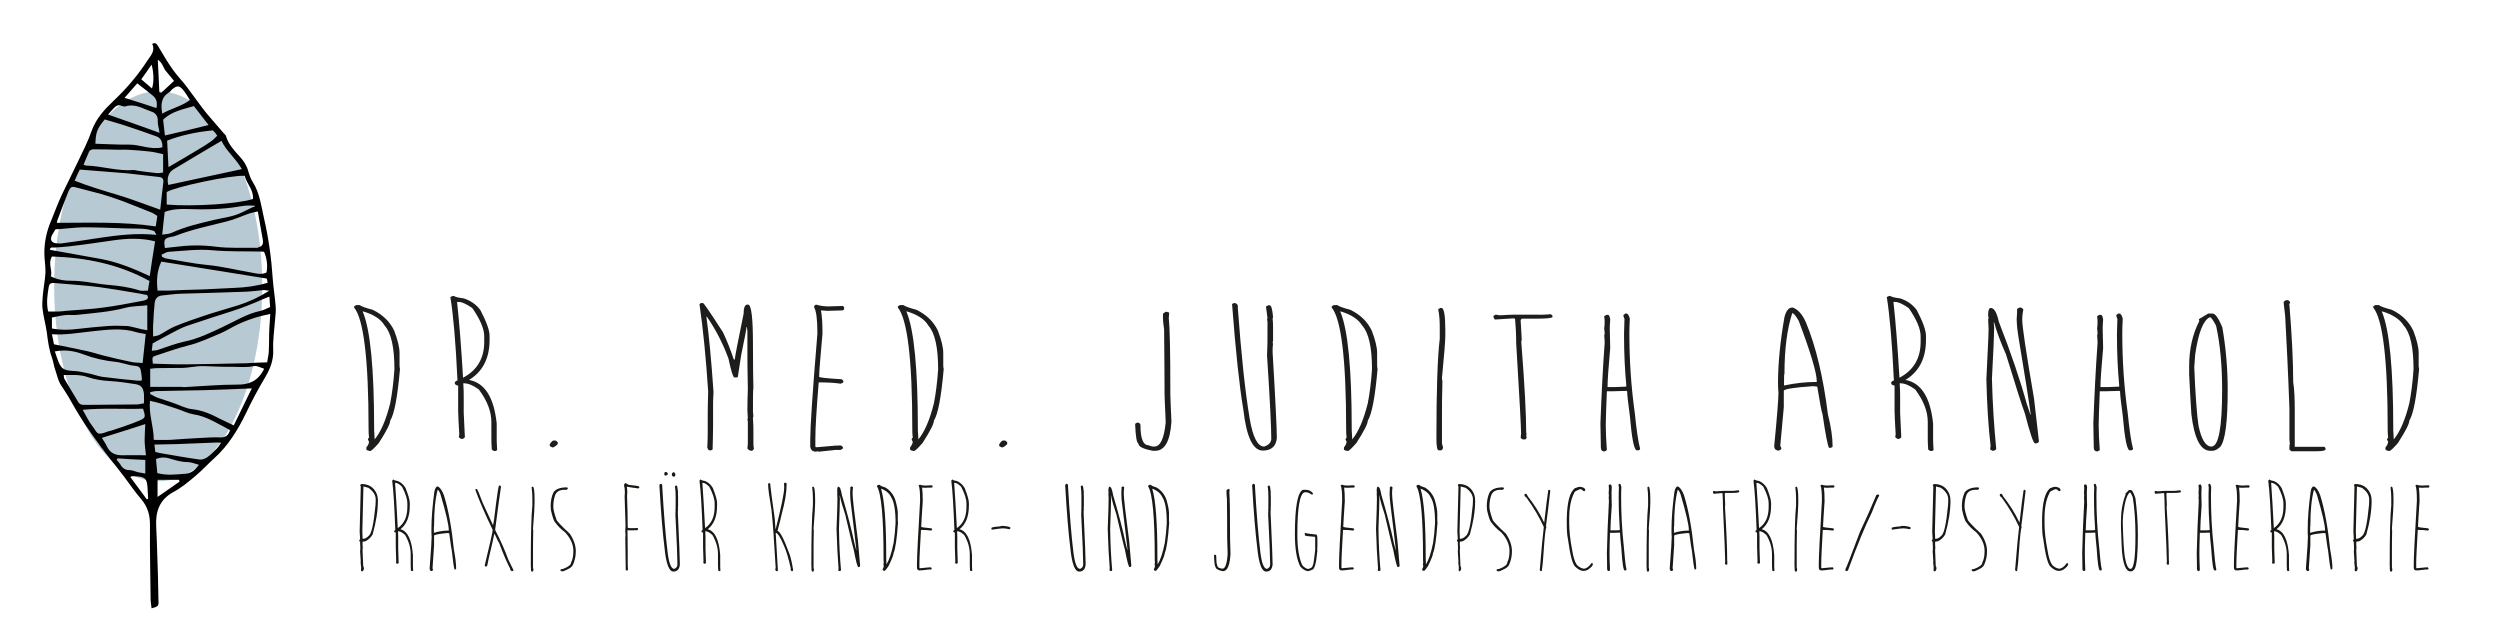 <?xml version="1.0" encoding="utf-8"?>
<!-- Generator: Adobe Illustrator 26.0.3, SVG Export Plug-In . SVG Version: 6.00 Build 0)  -->
<svg version="1.1" id="Ebene_1" xmlns="http://www.w3.org/2000/svg" xmlns:xlink="http://www.w3.org/1999/xlink" x="0px" y="0px"
	 viewBox="0 0 1121.9 286.8" style="enable-background:new 0 0 1121.9 286.8;" xml:space="preserve">
<style type="text/css">
	.st0{fill:#1D1D1C;}
	.st1{fill:#191814;}
	.st2{fill:#B7C9D3;}
</style>
<g>
	<g>
		<path class="st0" d="M159.9,136.9h1.5c0.8,0.6,2.7,1.3,5.8,2.1c4.6,2.2,7.8,5.4,9.7,9.4c1.6,4.2,2.4,7.5,2.4,10v5.7
			c0,0.5,0.1,1,0.2,1.5c-1.1,12.4-2.5,20.1-4.4,23.2c0,1.4-1.7,4.7-5.1,10c-2.1,2.4-3.4,3.6-3.9,3.6c-1.1-0.2-1.7-0.4-1.7-0.8v-0.8
			c0.8-1,1.2-1.9,1.2-2.6c-0.3-0.5-0.5-0.9-0.5-1.1c0.2-0.4,0.3-0.6,0.5-0.6c-0.2-1.6-0.2-3-0.2-4c0-31.2-2.2-49.3-6.5-54.5v-0.4
			C158.9,137.5,159.3,137.2,159.9,136.9z M162.8,139.7v0.2c3.4,8.1,5.1,25.6,5.1,52.4v0.8c0.2,2.5,0.2,3.9,0.2,4.1
			c2.7-3.2,5.1-8.6,7-16.2c0.8-4.1,1.5-9.2,1.9-15.3c0-9.9-1.5-16.4-4.4-19.6C171,143.3,167.7,141.1,162.8,139.7z"/>
		<path class="st0" d="M203.2,132.8h0.5c0.4,0.4,1.9,0.8,4.4,1.1c3.1,1,5.6,2.7,7.5,5.3c2.7,5.2,4.1,9,4.1,11.5v1.9
			c0,8.2-3.1,14.2-9.2,17.9c7.1,1.3,11.2,7.9,12.4,19.6v7.2c0,1.1,0.1,2.6,0.2,4.7l-0.7,0.4h-0.7l-1-0.6c-0.2-2.5-0.2-4.4-0.2-5.7
			v-6.8c0-4.7-1.9-9.5-5.6-14.5c-2.6-1.9-4.8-2.8-6.8-2.8h-0.2c0.2,2.7,0.2,4.7,0.2,6v7.2c0.3,6.2,0.5,9.7,0.5,10.6v0.4
			c-0.3,0.5-0.8,0.8-1.5,0.8c-0.2,0-0.6-0.3-1.2-0.8l0.2-1.3c-0.3-5.3-0.5-8.8-0.5-10.6v-11.3c-0.7,0-1.2-0.3-1.5-0.8v-0.6
			c0.3-0.5,0.7-0.8,1.2-0.8c-0.8-17.2-1.9-29.7-3.2-37.5L203.2,132.8z M205.1,135.4c1,9.2,1.9,20.5,2.7,34.1c6.3-3.3,9.5-8.7,9.5-16
			v-2.6c0-3.3-1.8-7.5-5.3-12.6c-2.7-1.9-4.7-2.8-6.1-2.8H205.1z"/>
		<path class="st0" d="M248.3,197.7h1c0.2,0,0.6,0.3,1,0.8v0.8c-1,1-1.8,1.5-2.4,1.5c-0.7-0.3-1.1-0.5-1.2-0.8v-0.6
			C247.3,198.4,247.9,197.8,248.3,197.7z"/>
		<path class="st0" d="M314.5,136h1c0.4,0.1,3.4,4.5,9,13.2c1.8,3.9,3.4,7.9,4.8,12.1h0.5V161c0-0.8,1.3-7.5,3.9-20.2
			c0-2.5,0.5-3.9,1.5-4.1h0.5c1.5,0,2.2,6,2.2,18.1c0,9.8,0.1,16.2,0.2,19.2c-0.2,1-0.2,4.5-0.2,10.4c0,0.6,0.1,1.4,0.2,2.4
			c0,0.1-0.1,0.3-0.2,0.6c0.2,2.8,0.2,5.1,0.2,6.8v5.1c0,0.5,0.1,1.2,0.2,2.1c-0.3,0.6-0.6,0.9-1,0.9c-0.8,0-1.5-0.4-1.9-1.1
			c0.2-1.3,0.2-2.2,0.2-2.8v-9.2l-0.2-1.1l0.2-0.4c0-0.7-0.1-1.9-0.2-3.6c0-3.5,0.1-6.7,0.2-9.4c-0.2-7.3-0.2-14.6-0.2-22v-4
			l-0.2-1.9h-0.2c0,0.7-0.8,4.9-2.4,12.6l-1.5,9.8l-0.5,0.2h-1c-0.6,0-1.5-2.8-2.7-8.5c-2.6-7.1-5.9-13.3-9.7-18.8H317
			c1.1,7.9,2.2,19.2,3.2,33.9c-0.2,2.5-0.2,4.7-0.2,6.6v8.7c0,2.4-0.1,5.8-0.2,10.4l-0.7,0.4h-0.7c-0.4,0-0.7-0.4-1-1.3
			c0.2-3.2,0.2-5.5,0.2-7v-8.3c0-2.8,0.1-6.1,0.2-9.8c-1-15.2-2.3-28.2-3.9-39.2L314.5,136z"/>
		<path class="st0" d="M366.2,136.7c1.7,0.5,3.5,0.8,5.6,0.8c3.2-0.1,5.4-0.2,6.5-0.2l0.5,0.6v0.8c0,0.2-0.2,0.4-0.7,0.6
			c-0.9,0-3.2,0.1-6.8,0.2l-2.9-0.2c0.5,2.4,0.7,5.9,0.7,10.4c-1,11-1.5,17.4-1.5,19.4c0,0.3,3.4,0.7,10.2,1.1l0.7,0.8v0.4
			c-0.1,0.3-0.5,0.5-1.2,0.8c-2.5-0.4-5.9-0.6-9.9-0.6c-1,12.2-1.5,20.7-1.5,25.3v3.4c0,0.3,0.2,0.4,0.5,0.4h0.2l9.2-0.8v0.2
			l0.5-0.2h1c0.2,0,0.6,0.3,1,0.8v0.4c0,0.2-0.3,0.4-1,0.8H375l-7.5,0.8c-0.3-0.1-0.6-0.2-0.7-0.2l-0.5,0.2c-1.7,0-2.5-0.8-2.7-2.3
			v-3.2c0-5.3,1-21,3.2-47.3v-0.8c0-5.8-0.5-9.6-1.5-11.3C365.3,137.3,365.6,137,366.2,136.7z"/>
		<path class="st0" d="M403.9,136.9h1.5c0.8,0.6,2.7,1.3,5.8,2.1c4.6,2.2,7.8,5.4,9.7,9.4c1.6,4.2,2.4,7.5,2.4,10v5.7
			c0,0.5,0.1,1,0.2,1.5c-1.1,12.4-2.5,20.1-4.4,23.2c0,1.4-1.7,4.7-5.1,10c-2.1,2.4-3.4,3.6-3.9,3.6c-1.1-0.2-1.7-0.4-1.7-0.8v-0.8
			c0.8-1,1.2-1.9,1.2-2.6c-0.3-0.5-0.5-0.9-0.5-1.1c0.2-0.4,0.3-0.6,0.5-0.6c-0.2-1.6-0.2-3-0.2-4c0-31.2-2.2-49.3-6.5-54.5v-0.4
			C402.9,137.5,403.2,137.2,403.9,136.9z M406.8,139.7v0.2c3.4,8.1,5.1,25.6,5.1,52.4v0.8c0.2,2.5,0.2,3.9,0.2,4.1
			c2.7-3.2,5.1-8.6,7-16.2c0.8-4.1,1.5-9.2,1.9-15.3c0-9.9-1.5-16.4-4.4-19.6C415,143.3,411.6,141.1,406.8,139.7z"/>
		<path class="st0" d="M450,197.7h1c0.2,0,0.6,0.3,1,0.8v0.8c-1,1-1.8,1.5-2.4,1.5c-0.7-0.3-1.1-0.5-1.2-0.8v-0.6
			C449,198.4,449.6,197.8,450,197.7z"/>
		<path class="st0" d="M523.2,139.9c0.4,0,0.9,0.1,1.5,0.4c0,0.1-0.1,0.9-0.2,2.4c0.5,4.7,0.7,15.7,0.7,33.2v1.3
			c0,1.2,0.2,5.2,0.5,12.1c-0.6,8.7-3,13-7.3,13h-1c-4.4-0.8-6.5-1.9-6.5-3.2c-0.8-0.3-1.3-3.3-1.5-8.9c0.5-0.4,0.9-0.6,1.2-0.6
			c0.8,0.2,1.2,0.6,1.2,1.3c0,5.9,1.2,8.9,3.6,8.9c0.8,0.4,1.7,0.6,2.4,0.6h0.2c2.7,0,4.4-3.6,5.1-10.7v-0.9
			c-0.3-6.6-0.5-10.6-0.5-11.9v-2.3c0-6.9-0.1-15.9-0.2-26.9c-0.3-1.7-0.5-3.5-0.5-5.5v-1.3C521.9,140.7,522.3,140.4,523.2,139.9z"
			/>
		<path class="st0" d="M553.8,136h0.5c0.8,0.3,1.2,0.8,1.2,1.5v0.9c1.5,20.4,3.2,36.9,5.3,49.4c1.4,8.4,3.6,12.6,6.5,12.6
			c2.1-0.7,3.2-1.9,3.2-3.6c0-4.9-0.6-17.4-1.9-37.3c0.2-3.6,0.2-7.2,0.2-10.6v-4.5l-0.2-1.1l0.2-0.4c-0.2-1.7-0.4-3.5-0.7-5.3
			l1-0.6h0.7c0.7,0,1.2,1.8,1.5,5.3c0,0.3-0.1,0.4-0.2,0.4c0.2,1.9,0.2,3.3,0.2,4.1v6l-0.2,1.1c0,0.1,0.1,0.2,0.2,0.2
			c-0.2,1.5-0.2,2.5-0.2,3.2v0.8c1.3,21.9,1.9,34.7,1.9,38.6c-0.4,3.6-2.5,5.5-6.3,5.5c-4.4,0-7.3-6-8.7-18.1
			c-1.8-10.7-3.5-26.6-5.1-47.7L553.8,136z"/>
		<path class="st0" d="M598.6,136.9h1.5c0.8,0.6,2.7,1.3,5.8,2.1c4.6,2.2,7.8,5.4,9.7,9.4c1.6,4.2,2.4,7.5,2.4,10v5.7
			c0,0.5,0.1,1,0.2,1.5c-1.1,12.4-2.5,20.1-4.4,23.2c0,1.4-1.7,4.7-5.1,10c-2.1,2.4-3.4,3.6-3.9,3.6c-1.1-0.2-1.7-0.4-1.7-0.8v-0.8
			c0.8-1,1.2-1.9,1.2-2.6c-0.3-0.5-0.5-0.9-0.5-1.1c0.2-0.4,0.3-0.6,0.5-0.6c-0.2-1.6-0.2-3-0.2-4c0-31.2-2.2-49.3-6.5-54.5v-0.4
			C597.6,137.5,597.9,137.2,598.6,136.9z M601.5,139.7v0.2c3.4,8.1,5.1,25.6,5.1,52.4v0.8c0.2,2.5,0.2,3.9,0.2,4.1
			c2.7-3.2,5.1-8.6,7-16.2c0.8-4.1,1.5-9.2,1.9-15.3c0-9.9-1.5-16.4-4.4-19.6C609.6,143.3,606.3,141.1,601.5,139.7z"/>
		<path class="st0" d="M646.4,138.2h0.5c1.1,0,1.7,3.3,1.7,10v2.4c0,2.4-0.5,8.8-1.5,19c0,0.5,0.1,1,0.2,1.5
			c-0.2,6.6-0.2,11.8-0.2,15.6v12.2c0,0.3,0.2,0.9,0.5,1.9c-0.2,0.9-0.5,1.3-1,1.3h-1c-0.6,0-1-1.7-1-5.1c0-21.8,0.5-36.8,1.5-45
			v-5.3c0-2.9-0.2-5.6-0.7-7.9C645.4,138.8,645.7,138.5,646.4,138.2z"/>
		<path class="st0" d="M696,141l0.7,0.7v0.5c0,0.5-2.3,0.8-6.8,0.8h-6.8c-0.2,0-0.5,0.2-0.7,0.7l0.5,8.6c-0.2,0.8-0.2,1.2-0.2,1.3
			c1.5,19,2.2,32.6,2.2,40.8c0.2,0.2,0.2,0.4,0.2,0.5c-0.2,0.2-0.2,0.3-0.2,0.5l0.2,1.1c-0.2,0.4-0.5,0.7-0.7,0.7h-1
			c-0.2,0-0.5-0.2-1-0.7c0-0.2,0.1-0.8,0.2-1.8c0-2.7-0.7-16.3-2.2-40.7c0-4-0.2-7.6-0.5-10.9l-0.5-0.2h-0.7l-7.8,0.5
			c-0.5-0.4-0.7-0.9-0.7-1.5c0-0.2,0.3-0.4,1-0.7c1.1,0.2,1.8,0.3,1.9,0.3c3.1-0.2,5.3-0.3,6.5-0.3h9.9
			C691.8,141.3,693.9,141.2,696,141z"/>
		<path class="st0" d="M729.4,140.7h0.5c0.6,0,1.1,0.8,1.5,2.3c-0.2,3-0.2,5.4-0.2,7c0,11.9,0.8,23.6,2.4,35.1
			c0.8,7.9,1.6,13.3,2.4,16.2v0.2c0,0.2-0.2,0.4-0.7,0.6h-0.7c-1.3,0-2.3-5.2-3.2-15.6c-0.8-5.8-1.2-9.5-1.2-10.9
			c-0.2,0-0.2-0.1-0.2-0.2c-3,0.1-5.2,0.2-6.5,0.2h-2.4c-0.3,7.6-0.5,12.7-0.5,15.3c0,3.2,0.2,6.9,0.5,11.1l-1,0.6
			c-1.1,0-1.7-0.6-1.7-1.7c0-1.4-0.1-5-0.2-10.9c0.5-13.2,1.1-25.2,1.9-36v-0.6c0-0.8-0.1-1.7-0.2-2.8c0.2-0.5,0.2-0.9,0.2-1.3
			l-0.2-1.9c0.2-1.2,0.2-2.4,0.2-3.6c0-0.2-0.1-0.8-0.2-1.9l1-0.6h0.7c0.5,0,0.8,0.7,1,2.1c-0.2,2.2-0.2,3.6-0.2,4.1
			c0,1.5,0.1,4.4,0.2,8.7c-0.8,8.9-1.2,14.7-1.2,17.5h3.6c1,0,2.7-0.1,4.8-0.2v-0.8c-0.6-6.3-1-13.9-1-22.8c0-1,0.1-3.3,0.2-6.8
			c-0.3-0.6-0.5-1.2-0.5-1.7L729.4,140.7z"/>
		<path class="st0" d="M804.3,138h0.2c2.3,0.8,4.3,3,5.9,6.6c4.5,10.8,7.8,24.6,9.9,41.4c1.4,5.5,2.1,10.3,2.1,14.4
			c-0.2,0.4-0.7,0.6-1.6,0.6c-0.6-1-1.6-6-2.9-15c-0.4-1-1.2-5.1-2.4-12.5l-1.9-0.2c-8.7,0.6-13.1,1.3-13.1,2.1v7.3l-1.6,17.5
			c0.4,0.4,0.5,0.8,0.5,1.2c0,0.2-0.4,0.5-1.1,0.8c-1.4,0-2.1-0.7-2.1-2.1c1.3-13.3,1.9-21.2,1.9-23.9c-0.2-1.7-0.2-3.5-0.2-5.2
			c0.1-9,1.1-18.6,2.9-28.7C801.5,139.5,802.7,138,804.3,138z M804.3,140.5c-2.3,7-3.5,16.1-3.5,27.3c-0.2,0-0.2,1.5-0.2,4.6v0.6
			c5.1-1.1,10-1.6,14.7-1.6v-0.2c0-3.8-2.7-12.9-8.1-27.2C806,141.9,805.1,140.7,804.3,140.5z"/>
		<path class="st0" d="M847.8,132.8h0.5c0.4,0.4,1.9,0.8,4.4,1.1c3.1,1,5.6,2.7,7.5,5.3c2.7,5.2,4.1,9,4.1,11.5v1.9
			c0,8.2-3.1,14.2-9.2,17.9c7.1,1.3,11.2,7.9,12.4,19.6v7.2c0,1.1,0.1,2.6,0.2,4.7l-0.7,0.4h-0.7l-1-0.6c-0.2-2.5-0.2-4.4-0.2-5.7
			v-6.8c0-4.7-1.9-9.5-5.6-14.5c-2.6-1.9-4.8-2.8-6.8-2.8h-0.2c0.2,2.7,0.2,4.7,0.2,6v7.2c0.3,6.2,0.5,9.7,0.5,10.6v0.4
			c-0.3,0.5-0.8,0.8-1.5,0.8c-0.2,0-0.6-0.3-1.2-0.8l0.2-1.3c-0.3-5.3-0.5-8.8-0.5-10.6v-11.3c-0.7,0-1.2-0.3-1.5-0.8v-0.6
			c0.3-0.5,0.7-0.8,1.2-0.8c-0.8-17.2-1.9-29.7-3.2-37.5L847.8,132.8z M849.7,135.4c1,9.2,1.9,20.5,2.7,34.1c6.3-3.3,9.5-8.7,9.5-16
			v-2.6c0-3.3-1.8-7.5-5.3-12.6c-2.7-1.9-4.7-2.8-6.1-2.8H849.7z"/>
		<path class="st0" d="M906.3,138h0.7l1,0.8c-0.3,1.4-0.5,3-0.5,4.7c0,3.2,1.8,15,5.3,35.4l2.2,19.2c-0.2,0.6-0.8,0.9-1.7,0.9
			c-0.8,0-2.3-4.5-4.6-13.4c-1.5-4.1-4.3-12.9-8.5-26.6c-2.4-5.4-4.2-10.2-5.3-14.3h-0.2l0.2,2.3c0,2.5-0.3,10.2-1,23
			c0.3,11.5,1,21.9,1.9,31.1v0.4c-0.2,0.5-0.8,0.8-1.7,0.8l-1-0.6l0.2-1.7c-1-8.2-1.6-18.1-1.9-29.8c0.6-12.5,1-20,1-22.6
			c0-0.6-0.1-2-0.2-4.3c0.2-0.3,0.2-0.4,0.2-0.6c-0.2-0.5-0.2-1-0.2-1.5c0-2,0.4-3,1.2-3c1.5,0,2.7,2.1,3.6,6.2
			c5.5,14.1,9.7,26.5,12.6,37.1c1,2.8,1.5,4.3,1.5,4.5h0.2c-0.8-6.1-2.7-17.9-5.6-35.4c-0.3-1.8-0.6-4.2-0.7-7.3
			c0.2-2.4,0.2-4,0.2-4.7L906.3,138z"/>
		<path class="st0" d="M950.6,140.7h0.5c0.6,0,1.1,0.8,1.5,2.3c-0.2,3-0.2,5.4-0.2,7c0,11.9,0.8,23.6,2.4,35.1
			c0.8,7.9,1.6,13.3,2.4,16.2v0.2c0,0.2-0.2,0.4-0.7,0.6h-0.7c-1.3,0-2.3-5.2-3.2-15.6c-0.8-5.8-1.2-9.5-1.2-10.9
			c-0.2,0-0.2-0.1-0.2-0.2c-3,0.1-5.2,0.2-6.5,0.2h-2.4c-0.3,7.6-0.5,12.7-0.5,15.3c0,3.2,0.2,6.9,0.5,11.1l-1,0.6
			c-1.1,0-1.7-0.6-1.7-1.7c0-1.4-0.1-5-0.2-10.9c0.5-13.2,1.1-25.2,1.9-36v-0.6c0-0.8-0.1-1.7-0.2-2.8c0.2-0.5,0.2-0.9,0.2-1.3
			l-0.2-1.9c0.2-1.2,0.2-2.4,0.2-3.6c0-0.2-0.1-0.8-0.2-1.9l1-0.6h0.7c0.5,0,0.8,0.7,1,2.1c-0.2,2.2-0.2,3.6-0.2,4.1
			c0,1.5,0.1,4.4,0.2,8.7c-0.8,8.9-1.2,14.7-1.2,17.5h3.6c1,0,2.7-0.1,4.8-0.2v-0.8c-0.6-6.3-1-13.9-1-22.8c0-1,0.1-3.3,0.2-6.8
			c-0.3-0.6-0.5-1.2-0.5-1.7L950.6,140.7z"/>
		<path class="st0" d="M991,140.7h1.9c1.2,0,2.7,2.1,4.4,6.2c1.6,9.3,2.4,18.6,2.4,27.9c0,14.5-1.1,23.1-3.4,25.8
			c-1.3,1.1-2.4,1.7-3.4,1.7h-1c-4.4,0-7.2-5.5-8.5-16.4c-0.3-4.2-0.6-10.1-1-17.9v-3.6c0-7.7,1.5-14.4,4.6-20.4
			c-0.2-0.2-0.2-0.5-0.2-0.8L991,140.7z M984.7,164.8c0.5,12.8,1.2,21.5,1.9,26.2c1.3,6.3,3.3,9.4,5.8,9.4c3.2,0,4.8-8.4,4.8-25.3
			v-0.4c0-10.8-0.9-20.3-2.7-28.5c-1.3-2.5-2.2-3.8-2.7-3.8h-0.2c-2.9,1.4-5.1,7-6.5,16.8L984.7,164.8z"/>
		<path class="st0" d="M1026.5,134.7h0.2c0.2,0,0.6,0.3,1,0.8c0,0.6-0.2,0.9-0.5,0.9l0.2,0.4c1.1,13.7,1.7,25.3,1.7,34.7
			c0.5,3,0.7,7.3,0.7,12.6v16.4h13.1c0.2,0,0.5,0.2,0.7,0.6v0.6c0,0.5-1.4,0.8-4.1,0.8h-11.1c-0.2,0-0.6-0.3-1-0.8v-1.1
			c0-0.9,0.1-1.3,0.2-1.3l-0.2-2.3v-13.8c-0.6-16.6-1.3-30.3-1.9-41.3l-0.7-6.2C1025,135,1025.6,134.7,1026.5,134.7z"/>
		<path class="st0" d="M1066,136.9h1.5c0.8,0.6,2.7,1.3,5.8,2.1c4.6,2.2,7.8,5.4,9.7,9.4c1.6,4.2,2.4,7.5,2.4,10v5.7
			c0,0.5,0.1,1,0.2,1.5c-1.1,12.4-2.5,20.1-4.4,23.2c0,1.4-1.7,4.7-5.1,10c-2.1,2.4-3.4,3.6-3.9,3.6c-1.1-0.2-1.7-0.4-1.7-0.8v-0.8
			c0.8-1,1.2-1.9,1.2-2.6c-0.3-0.5-0.5-0.9-0.5-1.1c0.2-0.4,0.3-0.6,0.5-0.6c-0.2-1.6-0.2-3-0.2-4c0-31.2-2.2-49.3-6.5-54.5v-0.4
			C1065,137.5,1065.3,137.2,1066,136.9z M1068.9,139.7v0.2c3.4,8.1,5.1,25.6,5.1,52.4v0.8c0.2,2.5,0.2,3.9,0.2,4.1
			c2.7-3.2,5.1-8.6,7-16.2c0.8-4.1,1.5-9.2,1.9-15.3c0-9.9-1.5-16.4-4.4-19.6C1077,143.3,1073.7,141.1,1068.9,139.7z"/>
	</g>
</g>
<g>
	<g>
		<path class="st1" d="M162.2,217.2c3.4,0,5.8,1.6,7,4.8c0.2,0.7,0.4,1.6,0.4,2.6c0,4.6-0.8,9.7-2.4,15.3c-0.8,1.3-1.8,2.3-3.2,3
			c-0.9,0.1-1.3,0.2-1.3,0.3v0.1c0,1,0,1.8,0.1,2.5c-0.1,0.7-0.1,1-0.1,1.1c0.2,4.2,0.3,6.6,0.3,7.3c0.2,0,0.3,0.3,0.3,0.9v0.3
			c-0.2,0.6-0.4,0.9-0.7,1h-0.2c-0.1,0-0.3-0.1-0.4-0.4v-0.8c0-0.1,0-0.1,0.1-0.1c-0.1-0.7-0.2-1.7-0.3-2.9c0-0.1,0-0.1,0.1-0.1
			l-0.3-4.7c0.1-0.7,0.1-1.3,0.1-1.7c-0.1-1.4-0.1-2.2-0.1-2.6c-0.3-0.1-0.4-0.3-0.4-0.6c0.1-0.3,0.2-0.4,0.4-0.4
			c-0.1-2-0.2-3.2-0.2-3.6l0.5-20.3c-0.1,0-0.2-0.1-0.2-0.2v-0.3C161.7,217.5,161.9,217.4,162.2,217.2z M163.1,218.3l-0.5,20.2
			c0.1,1.6,0.1,2.6,0.1,3.2l0.2,0.1c0.8,0,1.7-0.4,2.5-1.3c1.3-0.8,2.3-5.4,3.1-13.7c0.1-1.4,0.1-2.3,0.1-2.7c0-1.9-1.1-3.7-3.3-5.2
			C164.6,218.7,163.9,218.5,163.1,218.3z"/>
		<path class="st1" d="M176.4,215.2h0.2c0.2,0.3,0.9,0.5,2,0.7c1.4,0.6,2.5,1.6,3.4,3.1c1.2,3.1,1.9,5.3,1.9,6.8v1.1
			c0,4.9-1.4,8.4-4.2,10.6c3.2,0.8,5.1,4.7,5.6,11.6v4.2c0,0.6,0,1.6,0.1,2.8l-0.3,0.2h-0.3l-0.4-0.3c-0.1-1.5-0.1-2.6-0.1-3.3v-4
			c0-2.8-0.8-5.7-2.5-8.6c-1.2-1.1-2.2-1.7-3.1-1.7h-0.1c0.1,1.6,0.1,2.8,0.1,3.6v4.2c0.1,3.7,0.2,5.8,0.2,6.2v0.2
			c-0.1,0.3-0.4,0.4-0.7,0.4c-0.1,0-0.3-0.1-0.5-0.4l0.1-0.8c-0.1-3.1-0.2-5.2-0.2-6.2V239c-0.3,0-0.5-0.1-0.7-0.4v-0.3
			c0.1-0.3,0.3-0.4,0.5-0.4c-0.4-10.2-0.8-17.6-1.4-22.2L176.4,215.2z M177.3,216.8c0.4,5.4,0.8,12.2,1.2,20.2
			c2.9-2,4.3-5.1,4.3-9.5v-1.6c0-2-0.8-4.4-2.4-7.5c-1.2-1.1-2.1-1.7-2.7-1.7H177.3z"/>
		<path class="st1" d="M196.4,218.3h0.1c1,0.5,1.9,1.8,2.7,3.9c2,6.4,3.5,14.6,4.5,24.5c0.6,3.2,1,6.1,1,8.5
			c-0.1,0.2-0.3,0.4-0.7,0.4c-0.3-0.6-0.7-3.5-1.3-8.9c-0.2-0.6-0.5-3-1.1-7.4l-0.9-0.1c-4,0.4-5.9,0.8-5.9,1.2v4.3l-0.7,10.4
			c0.2,0.3,0.2,0.5,0.2,0.7c0,0.1-0.2,0.3-0.5,0.5c-0.6,0-1-0.4-1-1.2c0.6-7.8,0.9-12.6,0.9-14.2c-0.1-1-0.1-2.1-0.1-3.1
			c0-5.4,0.5-11,1.3-17C195.2,219.2,195.7,218.3,196.4,218.3z M196.4,219.8c-1.1,4.2-1.6,9.6-1.6,16.2c-0.1,0-0.1,0.9-0.1,2.7v0.4
			c2.3-0.7,4.5-1,6.7-1v-0.1c0-2.3-1.2-7.6-3.7-16.1C197.2,220.6,196.8,219.9,196.4,219.8z"/>
		<path class="st1" d="M224.5,218c0.1,0,0.2,0.1,0.3,0.3v0.3c-0.7,4.8-1.6,11.2-2.6,19.2c2.4,4.7,4.4,9.1,5.9,13.3l2.3,4.7v0.1
			c0,0.1-0.1,0.3-0.4,0.4h-0.1c-0.6,0-0.9-0.4-1-1.2c-1.1-2-2.8-5.8-4.9-11.4c-0.1,0-0.8-1.4-2-4h-0.2c-0.3,1.5-1.1,5.2-2.5,11
			c-0.4,2.3-0.7,3.5-0.9,3.5h-0.5c-0.1,0-0.3-0.1-0.4-0.4c2.4-9.9,3.6-15.2,3.6-16c-3.4-7-6-13-7.8-18v-0.1l0.4-0.3h0.2
			c0.3,0,1.2,2.1,2.7,6.2l4.6,10c0.2,0,0.7-3.2,1.4-9.6c0.6-4.5,1-7.2,1.3-8.1H224.5z"/>
		<path class="st1" d="M238.9,218.4h0.2c0.5,0,0.8,2,0.8,5.9v1.5c0,1.5-0.2,5.2-0.7,11.3c0,0.3,0,0.6,0.1,0.9
			c-0.1,3.9-0.1,7-0.1,9.3v7.3c0,0.1,0.1,0.5,0.2,1.1c-0.1,0.5-0.2,0.8-0.4,0.8h-0.4c-0.3,0-0.4-1-0.4-3c0-12.9,0.2-21.8,0.7-26.7
			v-3.1c0-1.7-0.1-3.3-0.3-4.7C238.4,218.8,238.6,218.6,238.9,218.4z"/>
		<path class="st1" d="M254.5,218.7l0.3,0.4v0.2c0,0.1-0.2,0.3-0.5,0.5h-1.1c-1.9,0-3.3,0.7-4,2.2c-0.6,1.6-0.9,3.4-0.9,5.4
			c0,1.2,0.5,3.2,1.5,6c0.4,0.7,2.3,2.8,5.9,6.1c1.8,2.7,2.7,5.3,2.7,7.9c0,2.1-0.4,4.1-1.3,6.1c-0.4,0.9-1.5,1.7-3.3,2.4
			c-0.6,0.4-1.2,0.5-1.5,0.5c-0.4,0-0.6-0.1-0.8-0.4v-0.3c0-0.2,0.4-0.3,1.2-0.4c2.4-0.9,3.6-1.9,3.6-2.9c0.7-1.3,1-3.1,1-5.2
			c0-2.8-1.2-5.6-3.7-8.3c-2-1.5-3.4-3-4.4-4.4c-0.7-0.7-1.3-2.6-2-5.7c0-0.4,0-0.9-0.1-1.5c0-2.4,0.4-4.5,1.3-6.4
			C249.5,219.4,251.5,218.7,254.5,218.7z"/>
		<path class="st1" d="M280.7,216.8c0.1,0,0.7,0.3,1.5,0.8c3.1,0.3,4.6,0.5,4.6,0.8c0.1,0.1,0.1,0.3,0.1,0.4c0,0.1-0.1,0.3-0.4,0.4
			c-2.5-0.3-4.2-0.6-5.2-0.8c0.1,1.1,0.2,1.7,0.2,1.9c0,0.5,0,1.2-0.1,2.2c0.2,5.4,0.3,10,0.3,13.8v0.4c0.1,0.2,0.3,0.3,0.7,0.3h2.5
			c0.3,0,0.6,0,1-0.1c0.3,0.1,0.4,0.2,0.4,0.3v0.4c0,0.2-0.3,0.4-1,0.4c-0.1,0-0.2,0-0.2-0.1l-0.8,0.1h-1.9l-0.8-0.1
			c0.1,6.8,0.1,11.5,0.1,14c0,0.7,0,2,0.1,3.9l-0.5,0.3l-0.5-0.3l-0.2-14.7c0.1-0.4,0.1-0.7,0.1-1c-0.1-0.7-0.1-1.1-0.1-1.2
			c0-0.6,0-1.6,0.1-3.1c-0.2-7.6-0.4-12-0.4-13.2c0.1-0.5,0.1-1.2,0.1-2.1c0-0.9-0.1-1.8-0.4-2.8
			C280.2,217.2,280.4,216.8,280.7,216.8z"/>
		<path class="st1" d="M296.5,217.1h0.2c0.4,0.2,0.5,0.5,0.5,0.9v0.6c0.7,12.1,1.5,21.9,2.4,29.2c0.6,5,1.6,7.5,3,7.5
			c1-0.4,1.4-1.1,1.4-2.1c0-2.9-0.3-10.3-0.9-22.1c0.1-2.2,0.1-4.2,0.1-6.2v-2.7l-0.1-0.7l0.1-0.2c-0.1-1-0.2-2-0.3-3.1l0.4-0.3h0.3
			c0.3,0,0.5,1,0.7,3.1c0,0.1,0,0.2-0.1,0.2c0.1,1.1,0.1,1.9,0.1,2.5v3.6l-0.1,0.7c0,0.1,0,0.1,0.1,0.1c-0.1,0.9-0.1,1.5-0.1,1.9
			v0.4c0.6,12.9,0.9,20.6,0.9,22.9c-0.2,2.2-1.2,3.2-2.9,3.2c-2,0-3.3-3.6-4-10.7c-0.8-6.4-1.6-15.8-2.3-28.2L296.5,217.1z
			 M298.6,211.8h0.2c0.4,0,0.7,0.3,0.9,0.8c0,0.4-0.3,0.7-0.9,0.8h-0.2c-0.3,0-0.5-0.2-0.5-0.7v-0.1
			C298.2,212.1,298.3,211.8,298.6,211.8z M302.3,211.9c0.4,0,0.6,0.4,0.8,1.1v0.1c-0.1,0.5-0.3,0.8-0.7,0.8h-0.2
			c-0.5-0.1-0.7-0.5-0.7-1.1v-0.1C301.5,212.4,301.8,212.1,302.3,211.9L302.3,211.9z"/>
		<path class="st1" d="M314.3,215.2h0.2c0.2,0.3,0.9,0.5,2,0.7c1.4,0.6,2.5,1.6,3.4,3.1c1.2,3.1,1.9,5.3,1.9,6.8v1.1
			c0,4.9-1.4,8.4-4.2,10.6c3.2,0.8,5.1,4.7,5.6,11.6v4.2c0,0.6,0,1.6,0.1,2.8l-0.3,0.2h-0.3l-0.4-0.3c-0.1-1.5-0.1-2.6-0.1-3.3v-4
			c0-2.8-0.8-5.7-2.5-8.6c-1.2-1.1-2.2-1.7-3.1-1.7h-0.1c0.1,1.6,0.1,2.8,0.1,3.6v4.2c0.1,3.7,0.2,5.8,0.2,6.2v0.2
			c-0.1,0.3-0.4,0.4-0.7,0.4c-0.1,0-0.3-0.1-0.5-0.4l0.1-0.8c-0.1-3.1-0.2-5.2-0.2-6.2V239c-0.3,0-0.5-0.1-0.7-0.4v-0.3
			c0.1-0.3,0.3-0.4,0.5-0.4c-0.4-10.2-0.8-17.6-1.4-22.2L314.3,215.2z M315.2,216.8c0.4,5.4,0.8,12.2,1.2,20.2
			c2.9-2,4.3-5.1,4.3-9.5v-1.6c0-2-0.8-4.4-2.4-7.5c-1.2-1.1-2.1-1.7-2.7-1.7H315.2z"/>
		<path class="st1" d="M352.2,216.6c0.4,0,0.7,0.1,0.8,0.4v0.6c0,3.3-0.7,7.6-2.2,13.1c-0.3,1.4-0.9,4-1.9,7.6
			c1.1,0,2.9,3.5,5.5,10.6c0.6,1.9,1.1,4.1,1.5,6.8v0.3c0,0.1-0.1,0.2-0.3,0.3h-0.3c-0.4-0.2-0.5-0.5-0.5-0.9v-0.1
			c0-0.1,0-0.1,0.1-0.1c-1-4.5-2-7.9-3.1-10.3c-1.6-3.9-2.9-5.8-3.7-5.8l1,17l-0.3,0.2h-0.4c-0.1,0-0.3-0.2-0.5-0.6v-0.1
			c0-0.2,0.1-0.4,0.2-0.7c-0.7-12.1-1.3-20.8-1.9-26.1c-1-5.9-1.5-9.7-1.5-11.3v-0.3c0-0.1,0.1-0.3,0.4-0.4h0.2
			c0.1,0,0.3,0.1,0.4,0.4v0.6c0.2,2.1,0.9,7.2,2,15.1c0.2,2.6,0.3,4.1,0.3,4.5h0.1c2.6-10.1,3.8-16.2,3.8-18.4v-1.1
			c0-0.1,0-0.4-0.1-0.9L352.2,216.6z"/>
		<path class="st1" d="M364.8,218.4h0.2c0.5,0,0.8,2,0.8,5.9v1.5c0,1.5-0.2,5.2-0.7,11.3c0,0.3,0,0.6,0.1,0.9
			c-0.1,3.9-0.1,7-0.1,9.3v7.3c0,0.1,0.1,0.5,0.2,1.1c-0.1,0.5-0.2,0.8-0.4,0.8h-0.4c-0.3,0-0.4-1-0.4-3c0-12.9,0.2-21.8,0.7-26.7
			v-3.1c0-1.7-0.1-3.3-0.3-4.7C364.3,218.8,364.5,218.6,364.8,218.4z"/>
		<path class="st1" d="M382.1,218.3h0.3l0.4,0.4c-0.1,0.8-0.2,1.7-0.2,2.8c0,1.9,0.8,8.9,2.4,21l1,11.4c-0.1,0.4-0.4,0.6-0.8,0.6
			c-0.4,0-1.1-2.6-2.1-7.9c-0.7-2.4-1.9-7.7-3.8-15.7c-1.1-3.2-1.9-6-2.4-8.5h-0.1l0.1,1.3c0,1.5-0.1,6-0.4,13.6
			c0.1,6.8,0.4,13,0.9,18.4v0.2c-0.1,0.3-0.4,0.4-0.8,0.4l-0.4-0.3l0.1-1c-0.4-4.9-0.7-10.7-0.9-17.6c0.3-7.4,0.4-11.9,0.4-13.4
			c0-0.4,0-1.2-0.1-2.6c0.1-0.1,0.1-0.3,0.1-0.3c-0.1-0.3-0.1-0.6-0.1-0.9c0-1.2,0.2-1.8,0.5-1.8c0.7,0,1.2,1.2,1.6,3.7
			c2.5,8.4,4.4,15.7,5.7,22c0.4,1.6,0.7,2.5,0.7,2.7h0.1c-0.4-3.6-1.2-10.6-2.5-21c-0.1-1-0.3-2.5-0.3-4.4c0.1-1.4,0.1-2.4,0.1-2.8
			L382.1,218.3z"/>
		<path class="st1" d="M394.1,217.6h0.7c0.3,0.4,1.2,0.8,2.6,1.2c2.1,1.3,3.6,3.2,4.4,5.6c0.7,2.5,1.1,4.5,1.1,5.9v3.3
			c0,0.3,0,0.6,0.1,0.9c-0.5,7.3-1.2,11.9-2,13.7c0,0.8-0.8,2.8-2.3,5.9c-1,1.4-1.5,2.1-1.8,2.1c-0.5-0.1-0.8-0.3-0.8-0.4v-0.4
			c0.4-0.6,0.5-1.1,0.5-1.6c-0.1-0.3-0.2-0.5-0.2-0.7c0.1-0.2,0.1-0.3,0.2-0.3c-0.1-1-0.1-1.7-0.1-2.3c0-18.4-1-29.2-3-32.3v-0.2
			C393.7,218,393.8,217.8,394.1,217.6z M395.4,219.3v0.1c1.5,4.8,2.3,15.1,2.3,31v0.4c0.1,1.5,0.1,2.3,0.1,2.5
			c1.2-1.9,2.3-5.1,3.2-9.6c0.4-2.5,0.7-5.5,0.9-9c0-5.8-0.7-9.7-2-11.6C399.1,221.4,397.6,220.1,395.4,219.3z"/>
		<path class="st1" d="M412.8,217.5c0.8,0.3,1.6,0.4,2.5,0.4c1.5-0.1,2.5-0.1,3-0.1l0.2,0.3v0.4c0,0.1-0.1,0.2-0.3,0.3
			c-0.4,0-1.4,0-3.1,0.1l-1.3-0.1c0.2,1.4,0.3,3.5,0.3,6.1c-0.4,6.5-0.7,10.3-0.7,11.5c0,0.2,1.5,0.4,4.6,0.7l0.3,0.4v0.2
			c0,0.1-0.2,0.3-0.5,0.4c-1.2-0.2-2.7-0.3-4.5-0.3c-0.4,7.3-0.7,12.2-0.7,15v2c0,0.1,0.1,0.2,0.2,0.2h0.1l4.2-0.4v0.1l0.2-0.1h0.4
			c0.1,0,0.3,0.1,0.4,0.4v0.2c0,0.1-0.1,0.3-0.4,0.4h-1.1l-3.4,0.4c-0.1-0.1-0.3-0.1-0.3-0.1l-0.2,0.1c-0.8,0-1.2-0.4-1.2-1.3v-1.9
			c0-3.1,0.5-12.5,1.4-28v-0.4c0-3.5-0.2-5.7-0.7-6.7C412.3,217.9,412.5,217.7,412.8,217.5z"/>
		<path class="st1" d="M427.3,215.2h0.2c0.2,0.3,0.9,0.5,2,0.7c1.4,0.6,2.5,1.6,3.4,3.1c1.2,3.1,1.9,5.3,1.9,6.8v1.1
			c0,4.9-1.4,8.4-4.2,10.6c3.2,0.8,5.1,4.7,5.6,11.6v4.2c0,0.6,0,1.6,0.1,2.8l-0.3,0.2h-0.3l-0.4-0.3c-0.1-1.5-0.1-2.6-0.1-3.3v-4
			c0-2.8-0.8-5.7-2.5-8.6c-1.2-1.1-2.2-1.7-3.1-1.7h-0.1c0.1,1.6,0.1,2.8,0.1,3.6v4.2c0.1,3.7,0.2,5.8,0.2,6.2v0.2
			c-0.1,0.3-0.4,0.4-0.7,0.4c-0.1,0-0.3-0.1-0.5-0.4l0.1-0.8c-0.1-3.1-0.2-5.2-0.2-6.2V239c-0.3,0-0.5-0.1-0.7-0.4v-0.3
			c0.1-0.3,0.3-0.4,0.5-0.4c-0.4-10.2-0.8-17.6-1.4-22.2L427.3,215.2z M428.2,216.8c0.4,5.4,0.8,12.2,1.2,20.2
			c2.9-2,4.3-5.1,4.3-9.5v-1.6c0-2-0.8-4.4-2.4-7.5c-1.2-1.1-2.1-1.7-2.7-1.7H428.2z"/>
		<path class="st1" d="M450.3,236c2.1,0.2,3.1,0.5,3.1,0.8v0.3c0,0.1-0.1,0.3-0.4,0.4c-1.3-0.3-2.3-0.4-3-0.4
			c-0.6,0-2.3,0.2-4.9,0.6l-0.2-0.3v-0.4c0-0.4,1.4-0.6,4.1-0.8C448.9,236,449.4,236,450.3,236z"/>
		<path class="st1" d="M478.6,217.1h0.2c0.4,0.2,0.5,0.5,0.5,0.9v0.6c0.7,12.1,1.5,21.9,2.4,29.2c0.6,5,1.6,7.5,3,7.5
			c1-0.4,1.4-1.1,1.4-2.1c0-2.9-0.3-10.3-0.9-22.1c0.1-2.2,0.1-4.2,0.1-6.2v-2.7l-0.1-0.7l0.1-0.2c-0.1-1-0.2-2-0.3-3.1l0.4-0.3h0.3
			c0.3,0,0.5,1,0.7,3.1c0,0.1,0,0.2-0.1,0.2c0.1,1.1,0.1,1.9,0.1,2.5v3.6l-0.1,0.7c0,0.1,0,0.1,0.1,0.1c-0.1,0.9-0.1,1.5-0.1,1.9
			v0.4c0.6,12.9,0.9,20.6,0.9,22.9c-0.2,2.2-1.2,3.2-2.9,3.2c-2,0-3.3-3.6-4-10.7c-0.8-6.4-1.6-15.8-2.3-28.2L478.6,217.1z"/>
		<path class="st1" d="M503.8,218.3h0.3l0.4,0.4c-0.1,0.8-0.2,1.7-0.2,2.8c0,1.9,0.8,8.9,2.4,21l1,11.4c-0.1,0.4-0.4,0.6-0.8,0.6
			c-0.4,0-1.1-2.6-2.1-7.9c-0.7-2.4-1.9-7.7-3.8-15.7c-1.1-3.2-1.9-6-2.4-8.5h-0.1l0.1,1.3c0,1.5-0.1,6-0.4,13.6
			c0.1,6.8,0.4,13,0.9,18.4v0.2c-0.1,0.3-0.4,0.4-0.8,0.4l-0.4-0.3l0.1-1c-0.4-4.9-0.7-10.7-0.9-17.6c0.3-7.4,0.4-11.9,0.4-13.4
			c0-0.4,0-1.2-0.1-2.6c0.1-0.1,0.1-0.3,0.1-0.3c-0.1-0.3-0.1-0.6-0.1-0.9c0-1.2,0.2-1.8,0.5-1.8c0.7,0,1.2,1.2,1.6,3.7
			c2.5,8.4,4.4,15.7,5.7,22c0.4,1.6,0.7,2.5,0.7,2.7h0.1c-0.4-3.6-1.2-10.6-2.5-21c-0.1-1-0.3-2.5-0.3-4.4c0.1-1.4,0.1-2.4,0.1-2.8
			L503.8,218.3z"/>
		<path class="st1" d="M515.8,217.6h0.7c0.3,0.4,1.2,0.8,2.6,1.2c2.1,1.3,3.6,3.2,4.4,5.6c0.7,2.5,1.1,4.5,1.1,5.9v3.3
			c0,0.3,0,0.6,0.1,0.9c-0.5,7.3-1.2,11.9-2,13.7c0,0.8-0.8,2.8-2.3,5.9c-1,1.4-1.5,2.1-1.8,2.1c-0.5-0.1-0.8-0.3-0.8-0.4v-0.4
			c0.4-0.6,0.5-1.1,0.5-1.6c-0.1-0.3-0.2-0.5-0.2-0.7c0.1-0.2,0.1-0.3,0.2-0.3c-0.1-1-0.1-1.7-0.1-2.3c0-18.4-1-29.2-3-32.3v-0.2
			C515.4,218,515.5,217.8,515.8,217.6z M517.1,219.3v0.1c1.5,4.8,2.3,15.1,2.3,31v0.4c0.1,1.5,0.1,2.3,0.1,2.5
			c1.2-1.9,2.3-5.1,3.2-9.6c0.4-2.5,0.7-5.5,0.9-9c0-5.8-0.7-9.7-2-11.6C520.8,221.4,519.3,220.1,517.1,219.3z"/>
		<path class="st1" d="M551.1,219.4c0.2,0,0.4,0.1,0.7,0.2c0,0,0,0.5-0.1,1.5c0.2,2.8,0.3,9.3,0.3,19.6v0.8c0,0.7,0.1,3.1,0.2,7.1
			c-0.3,5.1-1.4,7.7-3.3,7.7h-0.4c-2-0.5-3-1.1-3-1.9c-0.4-0.2-0.6-2-0.7-5.2c0.2-0.2,0.4-0.3,0.5-0.3c0.4,0.1,0.5,0.4,0.5,0.8
			c0,3.5,0.5,5.2,1.6,5.2c0.4,0.2,0.7,0.3,1.1,0.3h0.1c1.2,0,2-2.1,2.3-6.4v-0.6c-0.1-3.9-0.2-6.2-0.2-7V240c0-4.1,0-9.4-0.1-16
			c-0.1-1-0.2-2.1-0.2-3.2V220C550.6,219.9,550.8,219.7,551.1,219.4z"/>
		<path class="st1" d="M562.5,217.1h0.2c0.4,0.2,0.5,0.5,0.5,0.9v0.6c0.7,12.1,1.5,21.9,2.4,29.2c0.6,5,1.6,7.5,3,7.5
			c1-0.4,1.4-1.1,1.4-2.1c0-2.9-0.3-10.3-0.9-22.1c0.1-2.2,0.1-4.2,0.1-6.2v-2.7l-0.1-0.7l0.1-0.2c-0.1-1-0.2-2-0.3-3.1l0.4-0.3h0.3
			c0.3,0,0.5,1,0.7,3.1c0,0.1,0,0.2-0.1,0.2c0.1,1.1,0.1,1.9,0.1,2.5v3.6l-0.1,0.7c0,0.1,0,0.1,0.1,0.1c-0.1,0.9-0.1,1.5-0.1,1.9
			v0.4c0.6,12.9,0.9,20.6,0.9,22.9c-0.2,2.2-1.2,3.2-2.9,3.2c-2,0-3.3-3.6-4-10.7c-0.8-6.4-1.6-15.8-2.3-28.2L562.5,217.1z"/>
		<path class="st1" d="M585.7,219.8h0.2c1.4,0,2.5,0.5,3.3,1.6v0.2c0,0.1-0.1,0.3-0.4,0.4c-0.1,0-0.6-0.3-1.4-0.8
			c-0.5-0.2-1-0.3-1.5-0.3h-0.4c-2.2,0.5-3.3,6.9-3.3,19.1c0,5.7,0.7,10.1,2,13.2c0.4,0.9,1.3,1.6,2.5,2.1h0.4c1.3-0.3,2-0.8,2-1.7
			c0.3,0,0.6-2.2,1.1-6.7v-5.5l-0.1-0.6c-0.1,0-0.1,0-0.1,0.1c-2.9-0.2-4.4-0.4-4.4-0.7l-0.1-0.6v-0.1c0-0.1,0.1-0.2,0.3-0.3h0.3
			c0.2,0.2,1.8,0.4,4.7,0.7c0.3,0.3,0.4,1,0.4,2.1v2.8c0,0.4,0,1-0.1,1.8c0.1,0.1,0.1,0.3,0.1,0.3c-0.5,5.9-1.3,8.8-2.5,8.8
			c0,0.1-0.5,0.3-1.6,0.6h-0.4c-1.2-0.3-2.3-1-3.2-2.1c-1.6-3.1-2.4-7.9-2.4-14.4c0-12.3,1.2-18.9,3.6-20L585.7,219.8z"/>
		<path class="st1" d="M602.2,217.5c0.8,0.3,1.6,0.4,2.5,0.4c1.5-0.1,2.5-0.1,3-0.1l0.2,0.3v0.4c0,0.1-0.1,0.2-0.3,0.3
			c-0.4,0-1.4,0-3.1,0.1l-1.3-0.1c0.2,1.4,0.3,3.5,0.3,6.1c-0.4,6.5-0.7,10.3-0.7,11.5c0,0.2,1.5,0.4,4.6,0.7l0.3,0.4v0.2
			c0,0.1-0.2,0.3-0.5,0.4c-1.2-0.2-2.7-0.3-4.5-0.3c-0.4,7.3-0.7,12.2-0.7,15v2c0,0.1,0.1,0.2,0.2,0.2h0.1l4.2-0.4v0.1l0.2-0.1h0.4
			c0.1,0,0.3,0.1,0.4,0.4v0.2c0,0.1-0.1,0.3-0.4,0.4h-1.1l-3.4,0.4c-0.1-0.1-0.3-0.1-0.3-0.1l-0.2,0.1c-0.8,0-1.2-0.4-1.2-1.3v-1.9
			c0-3.1,0.5-12.5,1.4-28v-0.4c0-3.5-0.2-5.7-0.7-6.7C601.8,217.9,601.9,217.7,602.2,217.5z"/>
		<path class="st1" d="M624.2,218.3h0.3l0.4,0.4c-0.1,0.8-0.2,1.7-0.2,2.8c0,1.9,0.8,8.9,2.4,21l1,11.4c-0.1,0.4-0.4,0.6-0.8,0.6
			c-0.4,0-1.1-2.6-2.1-7.9c-0.7-2.4-1.9-7.7-3.8-15.7c-1.1-3.2-1.9-6-2.4-8.5h-0.1l0.1,1.3c0,1.5-0.1,6-0.4,13.6
			c0.1,6.8,0.4,13,0.9,18.4v0.2c-0.1,0.3-0.4,0.4-0.8,0.4l-0.4-0.3l0.1-1c-0.4-4.9-0.7-10.7-0.9-17.6c0.3-7.4,0.4-11.9,0.4-13.4
			c0-0.4,0-1.2-0.1-2.6c0.1-0.1,0.1-0.3,0.1-0.3c-0.1-0.3-0.1-0.6-0.1-0.9c0-1.2,0.2-1.8,0.5-1.8c0.7,0,1.2,1.2,1.6,3.7
			c2.5,8.4,4.4,15.7,5.7,22c0.4,1.6,0.7,2.5,0.7,2.7h0.1c-0.4-3.6-1.2-10.6-2.5-21c-0.1-1-0.3-2.5-0.3-4.4c0.1-1.4,0.1-2.4,0.1-2.8
			L624.2,218.3z"/>
		<path class="st1" d="M636.2,217.6h0.7c0.3,0.4,1.2,0.8,2.6,1.2c2.1,1.3,3.6,3.2,4.4,5.6c0.7,2.5,1.1,4.5,1.1,5.9v3.3
			c0,0.3,0,0.6,0.1,0.9c-0.5,7.3-1.2,11.9-2,13.7c0,0.8-0.8,2.8-2.3,5.9c-1,1.4-1.5,2.1-1.8,2.1c-0.5-0.1-0.8-0.3-0.8-0.4v-0.4
			c0.4-0.6,0.5-1.1,0.5-1.6c-0.1-0.3-0.2-0.5-0.2-0.7c0.1-0.2,0.1-0.3,0.2-0.3c-0.1-1-0.1-1.7-0.1-2.3c0-18.4-1-29.2-3-32.3v-0.2
			C635.8,218,635.9,217.8,636.2,217.6z M637.5,219.3v0.1c1.5,4.8,2.3,15.1,2.3,31v0.4c0.1,1.5,0.1,2.3,0.1,2.5
			c1.2-1.9,2.3-5.1,3.2-9.6c0.4-2.5,0.7-5.5,0.9-9c0-5.8-0.7-9.7-2-11.6C641.2,221.4,639.7,220.1,637.5,219.3z"/>
		<path class="st1" d="M654.6,217.2c3.4,0,5.8,1.6,7,4.8c0.2,0.7,0.4,1.6,0.4,2.6c0,4.6-0.8,9.7-2.4,15.3c-0.8,1.3-1.8,2.3-3.2,3
			c-0.9,0.1-1.3,0.2-1.3,0.3v0.1c0,1,0,1.8,0.1,2.5c-0.1,0.7-0.1,1-0.1,1.1c0.2,4.2,0.3,6.6,0.3,7.3c0.2,0,0.3,0.3,0.3,0.9v0.3
			c-0.2,0.6-0.4,0.9-0.7,1H655c-0.1,0-0.3-0.1-0.4-0.4v-0.8c0-0.1,0-0.1,0.1-0.1c-0.1-0.7-0.2-1.7-0.3-2.9c0-0.1,0-0.1,0.1-0.1
			l-0.3-4.7c0.1-0.7,0.1-1.3,0.1-1.7c-0.1-1.4-0.1-2.2-0.1-2.6c-0.3-0.1-0.4-0.3-0.4-0.6c0.1-0.3,0.2-0.4,0.4-0.4
			c-0.1-2-0.2-3.2-0.2-3.6l0.5-20.3c-0.1,0-0.2-0.1-0.2-0.2v-0.3C654.2,217.5,654.4,217.4,654.6,217.2z M655.5,218.3l-0.5,20.2
			c0.1,1.6,0.1,2.6,0.1,3.2l0.2,0.1c0.8,0,1.7-0.4,2.5-1.3c1.3-0.8,2.3-5.4,3.1-13.7c0.1-1.4,0.1-2.3,0.1-2.7c0-1.9-1.1-3.7-3.3-5.2
			C657.1,218.7,656.4,218.5,655.5,218.3z"/>
		<path class="st1" d="M674.6,218.7l0.3,0.4v0.2c0,0.1-0.2,0.3-0.5,0.5h-1.1c-1.9,0-3.3,0.7-4,2.2c-0.6,1.6-0.9,3.4-0.9,5.4
			c0,1.2,0.5,3.2,1.5,6c0.4,0.7,2.3,2.8,5.9,6.1c1.8,2.7,2.7,5.3,2.7,7.9c0,2.1-0.4,4.1-1.3,6.1c-0.4,0.9-1.5,1.7-3.3,2.4
			c-0.6,0.4-1.2,0.5-1.5,0.5c-0.4,0-0.6-0.1-0.8-0.4v-0.3c0-0.2,0.4-0.3,1.2-0.4c2.4-0.9,3.6-1.9,3.6-2.9c0.7-1.3,1-3.1,1-5.2
			c0-2.8-1.2-5.6-3.7-8.3c-2-1.5-3.4-3-4.4-4.4c-0.7-0.7-1.3-2.6-2-5.7c0-0.4,0-0.9-0.1-1.5c0-2.4,0.4-4.5,1.3-6.4
			C669.6,219.4,671.6,218.7,674.6,218.7z"/>
		<path class="st1" d="M695.1,219.8h0.2c0.1,0,0.3,0.1,0.4,0.4v0.1c-0.6,5.3-1.2,10.5-1.9,15.6l0.1,0.7v0.3c-0.3,0-0.7,3.7-1.2,11
			c-0.2,3.7-0.5,6.4-0.8,8.3l-0.2,0.1h-0.3c-0.1,0-0.3-0.2-0.4-0.6c0.8-9.8,1.4-16.2,1.8-19.2c-2-4.4-4.6-8.8-7.8-13.2
			c-0.6-0.4-0.9-0.8-0.9-1.2V222c0-0.1,0.1-0.3,0.4-0.4h0.4c0.2,0.1,0.5,0.5,0.7,1.1c2.9,3.7,5.4,7.6,7.3,11.7h0.1
			c0.8-7.1,1.4-11.9,1.8-14.4L695.1,219.8z"/>
		<path class="st1" d="M708.6,218.5h0.8c1.3,0.2,2,0.7,2,1.5c0,0.1-0.1,0.3-0.4,0.4h-0.4c-0.5-0.6-1-0.9-1.5-0.9
			c-1.8,0.7-2.7,1.2-2.7,1.8c-1.5,2.8-2.2,6.7-2.2,11.6v1.9c0,3.3,0.4,7.3,1.3,11.9c0.5,3.4,1.3,5.7,2.2,6.9c1.1,1,2.1,1.5,3,1.6
			c1.1,0,2.3-0.8,3.5-2.5h0.3c0.1,0,0.2,0.1,0.3,0.3v0.2c0,0.7-0.8,1.5-2.4,2.6c-0.7,0.3-1.3,0.4-1.9,0.4h-0.1
			c-1.1-0.1-2.2-0.7-3.4-1.8c-1.3-1-2.4-5.3-3.4-12.7c-0.4-1.6-0.5-4.2-0.5-7.9v-0.7c0.1-7.5,1.3-12.2,3.6-14
			C707.6,218.8,708.3,218.5,708.6,218.5z"/>
		<path class="st1" d="M726.7,217.1h0.2c0.3,0,0.5,0.5,0.7,1.5c-0.1,1.9-0.1,3.4-0.1,4.4c0,7.6,0.4,15,1.2,22.3
			c0.4,5,0.8,8.5,1.2,10.3v0.1c0,0.1-0.1,0.2-0.4,0.3h-0.4c-0.6,0-1.1-3.3-1.5-9.9c-0.4-3.7-0.6-6-0.6-7c-0.1,0-0.1,0-0.1-0.1
			c-1.5,0.1-2.5,0.1-3.2,0.1h-1.2c-0.2,4.9-0.2,8.1-0.2,9.7c0,2.1,0.1,4.4,0.2,7.1l-0.5,0.4c-0.5,0-0.8-0.4-0.8-1.1
			c0-0.9,0-3.2-0.1-6.9c0.2-8.4,0.5-16,0.9-22.9v-0.4c0-0.5,0-1.1-0.1-1.8c0.1-0.3,0.1-0.6,0.1-0.8l-0.1-1.2
			c0.1-0.8,0.1-1.5,0.1-2.3c0-0.1,0-0.5-0.1-1.2l0.5-0.3h0.4c0.2,0,0.4,0.4,0.5,1.3c-0.1,1.4-0.1,2.3-0.1,2.6c0,1,0,2.8,0.1,5.5
			c-0.4,5.7-0.6,9.4-0.6,11.2h1.8c0.5,0,1.3,0,2.4-0.1v-0.5c-0.3-4-0.5-8.8-0.5-14.5c0-0.7,0-2.1,0.1-4.3c-0.1-0.4-0.2-0.7-0.2-1.1
			L726.7,217.1z"/>
		<path class="st1" d="M739.6,218.4h0.2c0.5,0,0.8,2,0.8,5.9v1.5c0,1.5-0.2,5.2-0.7,11.3c0,0.3,0,0.6,0.1,0.9
			c-0.1,3.9-0.1,7-0.1,9.3v7.3c0,0.1,0.1,0.5,0.2,1.1c-0.1,0.5-0.2,0.8-0.4,0.8h-0.4c-0.3,0-0.4-1-0.4-3c0-12.9,0.2-21.8,0.7-26.7
			v-3.1c0-1.7-0.1-3.3-0.3-4.7C739.2,218.8,739.3,218.6,739.6,218.4z"/>
		<path class="st1" d="M752.9,218.3h0.1c1,0.5,1.9,1.8,2.7,3.9c2,6.4,3.5,14.6,4.5,24.5c0.6,3.2,1,6.1,1,8.5
			c-0.1,0.2-0.3,0.4-0.7,0.4c-0.3-0.6-0.7-3.5-1.3-8.9c-0.2-0.6-0.5-3-1.1-7.4l-0.9-0.1c-4,0.4-5.9,0.8-5.9,1.2v4.3l-0.7,10.4
			c0.2,0.3,0.2,0.5,0.2,0.7c0,0.1-0.2,0.3-0.5,0.5c-0.6,0-1-0.4-1-1.2c0.6-7.8,0.9-12.6,0.9-14.2c-0.1-1-0.1-2.1-0.1-3.1
			c0-5.4,0.5-11,1.3-17C751.7,219.2,752.2,218.3,752.9,218.3z M752.9,219.8c-1.1,4.2-1.6,9.6-1.6,16.2c-0.1,0-0.1,0.9-0.1,2.7v0.4
			c2.3-0.7,4.5-1,6.7-1v-0.1c0-2.3-1.2-7.6-3.7-16.1C753.7,220.6,753.3,219.9,752.9,219.8z"/>
		<path class="st1" d="M780.2,220l0.3,0.4v0.3c0,0.3-1,0.5-3.1,0.5h-3.1c-0.1,0-0.2,0.1-0.3,0.4l0.2,5.1c-0.1,0.5-0.1,0.7-0.1,0.8
			c0.7,11.3,1,19.3,1,24.2c0.1,0.1,0.1,0.2,0.1,0.3c-0.1,0.1-0.1,0.2-0.1,0.3l0.1,0.7c-0.1,0.3-0.2,0.4-0.3,0.4h-0.4
			c-0.1,0-0.2-0.1-0.4-0.4c0-0.1,0-0.5,0.1-1.1c0-1.6-0.3-9.6-1-24.1c0-2.4-0.1-4.5-0.2-6.4l-0.2-0.1h-0.3l-3.5,0.3
			c-0.2-0.2-0.3-0.5-0.3-0.9c0-0.1,0.1-0.2,0.4-0.4c0.5,0.1,0.8,0.2,0.9,0.2c1.4-0.1,2.4-0.2,3-0.2h4.5
			C778.3,220.2,779.2,220.2,780.2,220z"/>
		<path class="st1" d="M787.3,215.2h0.2c0.2,0.3,0.9,0.5,2,0.7c1.4,0.6,2.5,1.6,3.4,3.1c1.2,3.1,1.9,5.3,1.9,6.8v1.1
			c0,4.9-1.4,8.4-4.2,10.6c3.2,0.8,5.1,4.7,5.6,11.6v4.2c0,0.6,0,1.6,0.1,2.8l-0.3,0.2h-0.3l-0.4-0.3c-0.1-1.5-0.1-2.6-0.1-3.3v-4
			c0-2.8-0.8-5.7-2.5-8.6c-1.2-1.1-2.2-1.7-3.1-1.7h-0.1c0.1,1.6,0.1,2.8,0.1,3.6v4.2c0.1,3.7,0.2,5.8,0.2,6.2v0.2
			c-0.1,0.3-0.4,0.4-0.7,0.4c-0.1,0-0.3-0.1-0.5-0.4l0.1-0.8c-0.1-3.1-0.2-5.2-0.2-6.2V239c-0.3,0-0.5-0.1-0.7-0.4v-0.3
			c0.1-0.3,0.3-0.4,0.5-0.4c-0.4-10.2-0.8-17.6-1.4-22.2L787.3,215.2z M788.2,216.8c0.4,5.4,0.8,12.2,1.2,20.2
			c2.9-2,4.3-5.1,4.3-9.5v-1.6c0-2-0.8-4.4-2.4-7.5c-1.2-1.1-2.1-1.7-2.7-1.7H788.2z"/>
		<path class="st1" d="M806,218.4h0.2c0.5,0,0.8,2,0.8,5.9v1.5c0,1.5-0.2,5.2-0.7,11.3c0,0.3,0,0.6,0.1,0.9c-0.1,3.9-0.1,7-0.1,9.3
			v7.3c0,0.1,0.1,0.5,0.2,1.1c-0.1,0.5-0.2,0.8-0.4,0.8h-0.4c-0.3,0-0.4-1-0.4-3c0-12.9,0.2-21.8,0.7-26.7v-3.1
			c0-1.7-0.1-3.3-0.3-4.7C805.6,218.8,805.7,218.6,806,218.4z"/>
		<path class="st1" d="M817.5,217.5c0.8,0.3,1.6,0.4,2.5,0.4c1.5-0.1,2.5-0.1,3-0.1l0.2,0.3v0.4c0,0.1-0.1,0.2-0.3,0.3
			c-0.4,0-1.4,0-3.1,0.1l-1.3-0.1c0.2,1.4,0.3,3.5,0.3,6.1c-0.4,6.5-0.7,10.3-0.7,11.5c0,0.2,1.5,0.4,4.6,0.7l0.3,0.4v0.2
			c0,0.1-0.2,0.3-0.5,0.4c-1.2-0.2-2.7-0.3-4.5-0.3c-0.4,7.3-0.7,12.2-0.7,15v2c0,0.1,0.1,0.2,0.2,0.2h0.1l4.2-0.4v0.1l0.2-0.1h0.4
			c0.1,0,0.3,0.1,0.4,0.4v0.2c0,0.1-0.1,0.3-0.4,0.4h-1.1l-3.4,0.4c-0.1-0.1-0.3-0.1-0.3-0.1l-0.2,0.1c-0.8,0-1.2-0.4-1.2-1.3v-1.9
			c0-3.1,0.5-12.5,1.4-28v-0.4c0-3.5-0.2-5.7-0.7-6.7C817,217.9,817.2,217.7,817.5,217.5z"/>
		<path class="st1" d="M842.6,221.9h0.3c0.1,0,0.3,0.1,0.4,0.4v0.2c-0.5,0.7-1.6,3.1-3.3,7.5c-2.9,5.8-6.5,14.5-10.7,26
			c-0.3,0.2-0.5,0.3-0.8,0.3c-0.3-0.1-0.4-0.4-0.4-0.7c0.6-1.2,2.8-6.8,6.6-17c2.9-6.1,5.3-11.6,7.3-16.4L842.6,221.9z"/>
		<path class="st1" d="M854.3,236c2.1,0.2,3.1,0.5,3.1,0.8v0.3c0,0.1-0.1,0.3-0.4,0.4c-1.3-0.3-2.3-0.4-3-0.4
			c-0.6,0-2.3,0.2-4.9,0.6l-0.2-0.3v-0.4c0-0.4,1.4-0.6,4.1-0.8C852.9,236,853.3,236,854.3,236z"/>
		<path class="st1" d="M867.9,217.2c3.4,0,5.8,1.6,7,4.8c0.2,0.7,0.4,1.6,0.4,2.6c0,4.6-0.8,9.7-2.4,15.3c-0.8,1.3-1.8,2.3-3.2,3
			c-0.9,0.1-1.3,0.2-1.3,0.3v0.1c0,1,0,1.8,0.1,2.5c-0.1,0.7-0.1,1-0.1,1.1c0.2,4.2,0.3,6.6,0.3,7.3c0.2,0,0.3,0.3,0.3,0.9v0.3
			c-0.2,0.6-0.4,0.9-0.7,1h-0.2c-0.1,0-0.3-0.1-0.4-0.4v-0.8c0-0.1,0-0.1,0.1-0.1c-0.1-0.7-0.2-1.7-0.3-2.9c0-0.1,0-0.1,0.1-0.1
			l-0.3-4.7c0.1-0.7,0.1-1.3,0.1-1.7c-0.1-1.4-0.1-2.2-0.1-2.6c-0.3-0.1-0.4-0.3-0.4-0.6c0.1-0.3,0.2-0.4,0.4-0.4
			c-0.1-2-0.2-3.2-0.2-3.6l0.5-20.3c-0.1,0-0.2-0.1-0.2-0.2v-0.3C867.5,217.5,867.6,217.4,867.9,217.2z M868.8,218.3l-0.5,20.2
			c0.1,1.6,0.1,2.6,0.1,3.2l0.2,0.1c0.8,0,1.7-0.4,2.5-1.3c1.3-0.8,2.3-5.4,3.1-13.7c0.1-1.4,0.1-2.3,0.1-2.7c0-1.9-1.1-3.7-3.3-5.2
			C870.4,218.7,869.6,218.5,868.8,218.3z"/>
		<path class="st1" d="M887.8,218.7l0.3,0.4v0.2c0,0.1-0.2,0.3-0.5,0.5h-1.1c-1.9,0-3.3,0.7-4,2.2c-0.6,1.6-0.9,3.4-0.9,5.4
			c0,1.2,0.5,3.2,1.5,6c0.4,0.7,2.3,2.8,5.9,6.1c1.8,2.7,2.7,5.3,2.7,7.9c0,2.1-0.4,4.1-1.3,6.1c-0.4,0.9-1.5,1.7-3.3,2.4
			c-0.6,0.4-1.2,0.5-1.5,0.5c-0.4,0-0.6-0.1-0.8-0.4v-0.3c0-0.2,0.4-0.3,1.2-0.4c2.4-0.9,3.6-1.9,3.6-2.9c0.7-1.3,1-3.1,1-5.2
			c0-2.8-1.2-5.6-3.7-8.3c-2-1.5-3.4-3-4.4-4.4c-0.7-0.7-1.3-2.6-2-5.7c0-0.4,0-0.9-0.1-1.5c0-2.4,0.4-4.5,1.3-6.4
			C882.9,219.4,884.9,218.7,887.8,218.7z"/>
		<path class="st1" d="M908.4,219.8h0.2c0.1,0,0.3,0.1,0.4,0.4v0.1c-0.6,5.3-1.2,10.5-1.9,15.6l0.1,0.7v0.3c-0.3,0-0.7,3.7-1.2,11
			c-0.2,3.7-0.5,6.4-0.8,8.3l-0.2,0.1h-0.3c-0.1,0-0.3-0.2-0.4-0.6c0.8-9.8,1.4-16.2,1.8-19.2c-2-4.4-4.6-8.8-7.8-13.2
			c-0.6-0.4-0.9-0.8-0.9-1.2V222c0-0.1,0.1-0.3,0.4-0.4h0.4c0.2,0.1,0.5,0.5,0.7,1.1c2.9,3.7,5.4,7.6,7.3,11.7h0.1
			c0.8-7.1,1.4-11.9,1.8-14.4L908.4,219.8z"/>
		<path class="st1" d="M921.9,218.5h0.8c1.3,0.2,2,0.7,2,1.5c0,0.1-0.1,0.3-0.4,0.4h-0.4c-0.5-0.6-1-0.9-1.5-0.9
			c-1.8,0.7-2.7,1.2-2.7,1.8c-1.5,2.8-2.2,6.7-2.2,11.6v1.9c0,3.3,0.4,7.3,1.3,11.9c0.5,3.4,1.3,5.7,2.2,6.9c1.1,1,2.1,1.5,3,1.6
			c1.1,0,2.3-0.8,3.5-2.5h0.3c0.1,0,0.2,0.1,0.3,0.3v0.2c0,0.7-0.8,1.5-2.4,2.6c-0.7,0.3-1.3,0.4-1.9,0.4h-0.1
			c-1.1-0.1-2.2-0.7-3.4-1.8c-1.3-1-2.4-5.3-3.4-12.7c-0.4-1.6-0.5-4.2-0.5-7.9v-0.7c0.1-7.5,1.3-12.2,3.6-14
			C920.8,218.8,921.5,218.5,921.9,218.5z"/>
		<path class="st1" d="M940,217.1h0.2c0.3,0,0.5,0.5,0.7,1.5c-0.1,1.9-0.1,3.4-0.1,4.4c0,7.6,0.4,15,1.2,22.3
			c0.4,5,0.8,8.5,1.2,10.3v0.1c0,0.1-0.1,0.2-0.4,0.3h-0.4c-0.6,0-1.1-3.3-1.5-9.9c-0.4-3.7-0.6-6-0.6-7c-0.1,0-0.1,0-0.1-0.1
			c-1.5,0.1-2.5,0.1-3.2,0.1h-1.2c-0.2,4.9-0.2,8.1-0.2,9.7c0,2.1,0.1,4.4,0.2,7.1l-0.5,0.4c-0.5,0-0.8-0.4-0.8-1.1
			c0-0.9,0-3.2-0.1-6.9c0.2-8.4,0.5-16,0.9-22.9v-0.4c0-0.5,0-1.1-0.1-1.8c0.1-0.3,0.1-0.6,0.1-0.8l-0.1-1.2
			c0.1-0.8,0.1-1.5,0.1-2.3c0-0.1,0-0.5-0.1-1.2l0.5-0.3h0.4c0.2,0,0.4,0.4,0.5,1.3c-0.1,1.4-0.1,2.3-0.1,2.6c0,1,0,2.8,0.1,5.5
			c-0.4,5.7-0.6,9.4-0.6,11.2h1.8c0.5,0,1.3,0,2.4-0.1v-0.5c-0.3-4-0.5-8.8-0.5-14.5c0-0.7,0-2.1,0.1-4.3c-0.1-0.4-0.2-0.7-0.2-1.1
			L940,217.1z"/>
		<path class="st1" d="M955.4,219.9h0.9c0.5,0,1.2,1.2,2,3.7c0.7,5.5,1.1,11,1.1,16.5c0,8.6-0.5,13.7-1.5,15.3c-0.6,0.7-1.1,1-1.5,1
			h-0.4c-2,0-3.3-3.2-3.8-9.7c-0.1-2.5-0.3-6-0.4-10.6v-2.1c0-4.5,0.7-8.6,2.1-12.1c-0.1-0.1-0.1-0.3-0.1-0.4L955.4,219.9z
			 M952.6,234.2c0.2,7.6,0.5,12.7,0.9,15.5c0.6,3.7,1.5,5.6,2.6,5.6c1.5,0,2.2-5,2.2-15v-0.2c0-6.4-0.4-12-1.2-16.9
			c-0.6-1.5-1-2.2-1.2-2.2h-0.1c-1.3,0.9-2.3,4.2-3,9.9L952.6,234.2z"/>
		<path class="st1" d="M978.4,220l0.3,0.4v0.3c0,0.3-1,0.5-3.1,0.5h-3.1c-0.1,0-0.2,0.1-0.3,0.4l0.2,5.1c-0.1,0.5-0.1,0.7-0.1,0.8
			c0.7,11.3,1,19.3,1,24.2c0.1,0.1,0.1,0.2,0.1,0.3c-0.1,0.1-0.1,0.2-0.1,0.3l0.1,0.7c-0.1,0.3-0.2,0.4-0.3,0.4h-0.4
			c-0.1,0-0.2-0.1-0.4-0.4c0-0.1,0-0.5,0.1-1.1c0-1.6-0.3-9.6-1-24.1c0-2.4-0.1-4.5-0.2-6.4l-0.2-0.1h-0.3l-3.5,0.3
			c-0.2-0.2-0.3-0.5-0.3-0.9c0-0.1,0.1-0.2,0.4-0.4c0.5,0.1,0.8,0.2,0.9,0.2c1.4-0.1,2.4-0.2,3-0.2h4.5
			C976.4,220.2,977.4,220.2,978.4,220z"/>
		<path class="st1" d="M991.4,217.1h0.2c0.3,0,0.5,0.5,0.7,1.5c-0.1,1.9-0.1,3.4-0.1,4.4c0,7.6,0.4,15,1.2,22.3
			c0.4,5,0.8,8.5,1.2,10.3v0.1c0,0.1-0.1,0.2-0.4,0.3h-0.4c-0.6,0-1.1-3.3-1.5-9.9c-0.4-3.7-0.6-6-0.6-7c-0.1,0-0.1,0-0.1-0.1
			c-1.5,0.1-2.5,0.1-3.2,0.1h-1.2c-0.2,4.9-0.2,8.1-0.2,9.7c0,2.1,0.1,4.4,0.2,7.1l-0.5,0.4c-0.5,0-0.8-0.4-0.8-1.1
			c0-0.9,0-3.2-0.1-6.9c0.2-8.4,0.5-16,0.9-22.9v-0.4c0-0.5,0-1.1-0.1-1.8c0.1-0.3,0.1-0.6,0.1-0.8l-0.1-1.2
			c0.1-0.8,0.1-1.5,0.1-2.3c0-0.1,0-0.5-0.1-1.2l0.5-0.3h0.4c0.2,0,0.4,0.4,0.5,1.3c-0.1,1.4-0.1,2.3-0.1,2.6c0,1,0,2.8,0.1,5.5
			c-0.4,5.7-0.6,9.4-0.6,11.2h1.8c0.5,0,1.3,0,2.4-0.1v-0.5c-0.3-4-0.5-8.8-0.5-14.5c0-0.7,0-2.1,0.1-4.3c-0.1-0.4-0.2-0.7-0.2-1.1
			L991.4,217.1z"/>
		<path class="st1" d="M1003.8,217.5c0.8,0.3,1.6,0.4,2.5,0.4c1.5-0.1,2.5-0.1,3-0.1l0.2,0.3v0.4c0,0.1-0.1,0.2-0.3,0.3
			c-0.4,0-1.4,0-3.1,0.1l-1.3-0.1c0.2,1.4,0.3,3.5,0.3,6.1c-0.4,6.5-0.7,10.3-0.7,11.5c0,0.2,1.5,0.4,4.6,0.7l0.3,0.4v0.2
			c0,0.1-0.2,0.3-0.5,0.4c-1.2-0.2-2.7-0.3-4.5-0.3c-0.4,7.3-0.7,12.2-0.7,15v2c0,0.1,0.1,0.2,0.2,0.2h0.1l4.2-0.4v0.1l0.2-0.1h0.4
			c0.1,0,0.3,0.1,0.4,0.4v0.2c0,0.1-0.1,0.3-0.4,0.4h-1.1l-3.4,0.4c-0.1-0.1-0.3-0.1-0.3-0.1l-0.2,0.1c-0.8,0-1.2-0.4-1.2-1.3v-1.9
			c0-3.1,0.5-12.5,1.4-28v-0.4c0-3.5-0.2-5.7-0.7-6.7C1003.3,217.9,1003.5,217.7,1003.8,217.5z"/>
		<path class="st1" d="M1018.3,215.2h0.2c0.2,0.3,0.9,0.5,2,0.7c1.4,0.6,2.5,1.6,3.4,3.1c1.2,3.1,1.9,5.3,1.9,6.8v1.1
			c0,4.9-1.4,8.4-4.2,10.6c3.2,0.8,5.1,4.7,5.6,11.6v4.2c0,0.6,0,1.6,0.1,2.8l-0.3,0.2h-0.3l-0.4-0.3c-0.1-1.5-0.1-2.6-0.1-3.3v-4
			c0-2.8-0.8-5.7-2.5-8.6c-1.2-1.1-2.2-1.7-3.1-1.7h-0.1c0.1,1.6,0.1,2.8,0.1,3.6v4.2c0.1,3.7,0.2,5.8,0.2,6.2v0.2
			c-0.1,0.3-0.4,0.4-0.7,0.4c-0.1,0-0.3-0.1-0.5-0.4l0.1-0.8c-0.1-3.1-0.2-5.2-0.2-6.2V239c-0.3,0-0.5-0.1-0.7-0.4v-0.3
			c0.1-0.3,0.3-0.4,0.5-0.4c-0.4-10.2-0.8-17.6-1.4-22.2L1018.3,215.2z M1019.2,216.8c0.4,5.4,0.8,12.2,1.2,20.2
			c2.9-2,4.3-5.1,4.3-9.5v-1.6c0-2-0.8-4.4-2.4-7.5c-1.2-1.1-2.1-1.7-2.7-1.7H1019.2z"/>
		<path class="st1" d="M1038.4,218.3h0.1c1,0.5,1.9,1.8,2.7,3.9c2,6.4,3.5,14.6,4.5,24.5c0.6,3.2,1,6.1,1,8.5
			c-0.1,0.2-0.3,0.4-0.7,0.4c-0.3-0.6-0.7-3.5-1.3-8.9c-0.2-0.6-0.5-3-1.1-7.4l-0.9-0.1c-4,0.4-5.9,0.8-5.9,1.2v4.3l-0.7,10.4
			c0.2,0.3,0.2,0.5,0.2,0.7c0,0.1-0.2,0.3-0.5,0.5c-0.6,0-1-0.4-1-1.2c0.6-7.8,0.9-12.6,0.9-14.2c-0.1-1-0.1-2.1-0.1-3.1
			c0-5.4,0.5-11,1.3-17C1037.1,219.2,1037.6,218.3,1038.4,218.3z M1038.4,219.8c-1.1,4.2-1.6,9.6-1.6,16.2c-0.1,0-0.1,0.9-0.1,2.7
			v0.4c2.3-0.7,4.5-1,6.7-1v-0.1c0-2.3-1.2-7.6-3.7-16.1C1039.1,220.6,1038.7,219.9,1038.4,219.8z"/>
		<path class="st1" d="M1056.9,217.2c3.4,0,5.8,1.6,7,4.8c0.2,0.7,0.4,1.6,0.4,2.6c0,4.6-0.8,9.7-2.4,15.3c-0.8,1.3-1.8,2.3-3.2,3
			c-0.9,0.1-1.3,0.2-1.3,0.3v0.1c0,1,0,1.8,0.1,2.5c-0.1,0.7-0.1,1-0.1,1.1c0.2,4.2,0.3,6.6,0.3,7.3c0.2,0,0.3,0.3,0.3,0.9v0.3
			c-0.2,0.6-0.4,0.9-0.7,1h-0.2c-0.1,0-0.3-0.1-0.4-0.4v-0.8c0-0.1,0-0.1,0.1-0.1c-0.1-0.7-0.2-1.7-0.3-2.9c0-0.1,0-0.1,0.1-0.1
			l-0.3-4.7c0.1-0.7,0.1-1.3,0.1-1.7c-0.1-1.4-0.1-2.2-0.1-2.6c-0.3-0.1-0.4-0.3-0.4-0.6c0.1-0.3,0.2-0.4,0.4-0.4
			c-0.1-2-0.2-3.2-0.2-3.6l0.5-20.3c-0.1,0-0.2-0.1-0.2-0.2v-0.3C1056.4,217.5,1056.6,217.4,1056.9,217.2z M1057.7,218.3l-0.5,20.2
			c0.1,1.6,0.1,2.6,0.1,3.2l0.2,0.1c0.8,0,1.7-0.4,2.5-1.3c1.3-0.8,2.3-5.4,3.1-13.7c0.1-1.4,0.1-2.3,0.1-2.7c0-1.9-1.1-3.7-3.3-5.2
			C1059.3,218.7,1058.6,218.5,1057.7,218.3z"/>
		<path class="st1" d="M1073.1,218.4h0.2c0.5,0,0.8,2,0.8,5.9v1.5c0,1.5-0.2,5.2-0.7,11.3c0,0.3,0,0.6,0.1,0.9
			c-0.1,3.9-0.1,7-0.1,9.3v7.3c0,0.1,0.1,0.5,0.2,1.1c-0.1,0.5-0.2,0.8-0.4,0.8h-0.4c-0.3,0-0.4-1-0.4-3c0-12.9,0.2-21.8,0.7-26.7
			v-3.1c0-1.7-0.1-3.3-0.3-4.7C1072.7,218.8,1072.8,218.6,1073.1,218.4z"/>
		<path class="st1" d="M1084.5,217.5c0.8,0.3,1.6,0.4,2.5,0.4c1.5-0.1,2.5-0.1,3-0.1l0.2,0.3v0.4c0,0.1-0.1,0.2-0.3,0.3
			c-0.4,0-1.4,0-3.1,0.1l-1.3-0.1c0.2,1.4,0.3,3.5,0.3,6.1c-0.4,6.5-0.7,10.3-0.7,11.5c0,0.2,1.5,0.4,4.6,0.7l0.3,0.4v0.2
			c0,0.1-0.2,0.3-0.5,0.4c-1.2-0.2-2.7-0.3-4.5-0.3c-0.4,7.3-0.7,12.2-0.7,15v2c0,0.1,0.1,0.2,0.2,0.2h0.1l4.2-0.4v0.1l0.2-0.1h0.4
			c0.1,0,0.3,0.1,0.4,0.4v0.2c0,0.1-0.1,0.3-0.4,0.4h-1.1l-3.4,0.4c-0.1-0.1-0.3-0.1-0.3-0.1l-0.2,0.1c-0.8,0-1.2-0.4-1.2-1.3v-1.9
			c0-3.1,0.5-12.5,1.4-28v-0.4c0-3.5-0.2-5.7-0.7-6.7C1084.1,217.9,1084.3,217.7,1084.5,217.5z"/>
	</g>
</g>
<g>
	<ellipse class="st2" cx="71" cy="128.5" rx="46.7" ry="87.5"/>
	<path d="M68,273c-0.1-1.2-0.3-2.4-0.4-3.6c-0.1-11.1-0.4-22.3-0.3-33.4c0.1-4.8-1-8.6-4.1-12.2c-2.6-3-4.9-6.4-7.3-9.6
		c-2-2.7-4.1-5.3-6.2-7.9c-5.7-7.3-11.1-14.7-15.8-22.7c-2-3.5-4-7.1-6.3-10.4c-1.6-2.3-2-5-2.9-7.5c-0.6-1.6-0.7-3.3-1.3-4.9
		c-1.4-3.8-1.9-7.7-2.4-11.7c-0.5-3.5-1.5-6.9-1.9-10.4c-0.3-2,0-4.1,0.1-6.1c0.3-3.4,1-6.8,1.2-10.2c0.1-2.9-0.5-5.9-0.5-8.9
		c0-5.1,1.1-10,3.1-14.6c1.6-3.9,3-7.8,4.8-11.6c2.4-5.1,5-10.1,7.4-15.2c2.1-4.4,4.3-8.7,5.9-13.3c2-5.6,5.8-9.7,9.8-13.5
		c5.8-5.5,10.9-11.4,15.3-18.2c1.4-2.1,3.6-4.3,2.1-7.4c1.6-0.9,2,0.1,2.7,1.1c2.1,3.6,4.2,7.1,6.6,10.5c1.9,2.7,4.2,5,6.1,7.5
		c2.8,3.7,5.5,7.6,8.4,11.3c2.7,3.4,5.7,6.6,8.5,9.9c0.3,0.3,0.7,0.6,0.8,1c1.1,3.9,3.8,6.6,6.3,9.4c1.7,1.9,3,3.8,3.7,6.4
		c0.5,1.7,1.1,3.5,2.1,5c3,4.8,3.7,10.4,4.9,15.8c2.1,9.1,3.4,18.3,4,27.6c0.3,4.1,1,8.1,1.3,12.2c0.2,2.2-0.1,4.3-0.3,6.5
		c-0.3,4.3-1,8.7-0.8,13c0.2,4.7-1.3,8.5-3.6,12.4c-3.1,5.2-6,10.6-8.6,16.1c-3.7,7.6-8,14.6-14.2,20.2c-2.9,2.6-5.5,5.5-8.5,8
		c-3.1,2.6-6.3,5.3-9.9,7.2c-6.2,3.4-8.1,8.7-7.7,15.6c0.4,7.5,0.5,15.1,0.8,22.6c0.1,3.4,0.1,6.8,0.2,10.2
		C71.3,271.9,71.1,272.2,68,273z M119.9,162.6c0.2-1.7,0.6-3.1,0.7-4.5c0.2-3.8,0.1-7.5,0.3-11.3c0.1-1.9,0.3-3.8,0.4-5.9
		c-6.8,1.3-12.9,3.5-18.6,6.8c-1.2,0.7-2.5,1.3-3.8,1.9c-4.8,2-9.6,4.3-14.7,5.5c-4.7,1.2-9.4,2.9-14,4.4c-1.9,0.6-2,0.7-1.6,3.7
		c5.1,0.1,10.2,0.4,15.2,0.3c9-0.1,17.9-0.3,26.9-0.5C113.5,162.8,116.6,162.7,119.9,162.6z M68.7,151c1.2-0.3,2.1-0.3,2.8-0.7
		c2.3-1.2,4.5-2.8,6.9-3.8c4.3-1.8,8.7-3.3,13.2-4.8c5-1.7,10.2-3.1,15.3-4.7c4.7-1.5,9.1-3.5,13.9-6.5c-1.3-0.2-2-0.4-2.7-0.3
		c-2.6,0.2-5.2,0.6-7.8,0.7c-9.7,0.4-19.4,0.6-29.1,0.9c-2.8,0.1-5.6,0.5-8.5,0.8c-2.1,0.2-3.1,1.5-3.3,3.5
		c-0.3,2.8-0.5,5.7-0.6,8.5C68.6,146.4,68.7,148.4,68.7,151z M25.5,100c15,0,29.5-0.6,44.4,1.6c0.3-1.8,0.5-3.3,0.7-4.7
		c-1-0.6-1.6-1.1-2.3-1.4c-4.5-1.8-8.9-3.6-13.4-5.3c-3.1-1.1-6.2-2.2-9.3-3.1c-3.6-1-7.2-1.8-10.7-2.8c-2.7-0.8-3.2-0.7-4.3,1.9
		c-1.6,4-3.1,8-4.6,12C25.8,98.6,25.7,98.9,25.5,100z M74,111.3c1.6-0.2,3.1-0.3,4.6-0.5c6.1-0.8,12.1-0.9,18.2-0.1
		c6.1,0.8,12.4,0.4,18.6,0.5c0.1,0,0.2,0,0.3-0.1c2.1-0.6,2.6-1.5,2.2-3.8c-0.2-1.1-0.4-2.2-0.6-3.3c-0.5-2.9-1-5.8-1.6-9.1
		c-1.7,0.4-3.1,0.6-4.4,1.1c-3.1,1.1-6.1,2.5-9.3,3.3c-7.7,2-15.5,3.5-22.9,6.4c-0.9,0.4-1.9,0.5-2.8,0.7
		C73.8,107,73.4,107.6,74,111.3z M119.7,125c-15.8-2.5-31.5-5.1-47.3-7.6c-2,4.2-2.2,8.4-1.7,13c1.9,0,3.6,0,5.3,0
		c2.5-0.1,5-0.2,7.5-0.3c2.4-0.1,4.8-0.1,7.2-0.2c4.8-0.2,9.6-0.5,14.4-0.7c5-0.2,10-0.8,15-2.3C120,126.2,119.9,125.6,119.7,125z
		 M65.4,149.9c-1.5-0.3-2.8-0.4-4.1-0.8c-6.7-2.1-13.4-1.1-20.2-0.4c-5.8,0.6-11.6,1.7-17.8,1.3c0.4,1.7,0.7,3.3,0.9,4.5
		c5.3,1.1,10.2,2,15,3.1c2.3,0.5,4.6,1.3,7,1.9c4.3,1.1,8.7,2.1,13.1,3c1.5,0.3,3,0.2,4.7,0.4C64.5,158.5,64.9,154.4,65.4,149.9z
		 M118.4,165.4c-1.5-0.4-3.1-1.4-4.4-1.1c-3.4,0.7-6.7,0.3-10.1,0.3c-4.1,0.1-8.3-0.2-12.4-0.3c-1,0-1.9,0-2.9,0.1
		c-2.2,0.2-4.3,0.6-6.5,0.7c-3.9,0.1-7.9,0-11.8,0.1c-0.9,0-1.9,0.2-2.9,0.3c0,2.8,0,5.3,0,8.1c1.5,0,2.8,0,4,0c3.3,0,6.5,0,9.8,0
		c0.6,0,1.3,0.2,1.9,0.1c7.7-0.4,15.4-1.1,23.2-1.1c5.3,0.1,9.3-1.5,11.9-6.5C118.4,166.1,118.4,166,118.4,165.4z M69,197.4
		c2.6,0,4.9,0.1,7.2,0c4.8-0.3,9.6-0.7,14.4-0.9c2.8-0.2,5.7-0.3,8.5-0.2c2.1,0,3.5-0.9,4.1-3.3c-5.4-2.8-10.4-6.2-16.5-7.1
		c-2.4-0.4-4.7-1.6-7.1-2.4c-2.5-0.8-4.9-1.6-7.4-2.4c-1.5-0.5-3.1-0.8-4.9-1.2C66.7,186,69,191.4,69,197.4z M21.6,139.8
		c1.7,0,3.2,0,4.7,0c1.1,0,2.2-0.2,3.2-0.3c5.7-0.5,11.3-0.7,17-1.5c5.5-0.7,11-1.8,16.4-2.8c0.9-0.1,1.7-0.3,2.5-0.6
		c0.9-0.4,1.4-1.1,0.6-2.2c-2-0.4-4-0.8-6-1.1c-5.3-0.9-10.5-1.8-15.8-2.5c-6.6-0.8-13.2-1.2-19.8-1.8c-1.2-0.1-2.2,0.1-2.5,1.6
		C21.3,132.2,20.7,135.8,21.6,139.8z M33.5,81.1c6.4,2.5,12.7,4.4,19.1,6.3c6.4,1.9,12.7,4.4,19.3,6.7c0.5-4.4,0.9-8.4,1.4-12.3
		c0.2-1.6-0.6-2.3-2.1-2.4c-4.7-0.5-9.3-1.1-14-1.6c-7-0.6-14.1-1.1-21.4-1.7C35.1,77.5,34.3,79.2,33.5,81.1z M67.1,126.1
		c-13.8-7.6-28.6-10.5-43.8-11c-1.9,3.3,0.4,6.1-0.5,8.9c3.1,1.6,6.2,2,9.4,2c2.2,0,4.4,0.2,6.5,0.5c3.1,0.4,6.2,1,9.4,1.3
		c4.9,0.4,9.7,1,14.4,2.5c1.2,0.4,2.5,0.1,3.9,0.1C66.6,128.8,66.8,127.5,67.1,126.1z M113,174.3c-7.5,0.3-14.4,0.6-21.4,0.8
		c-7.1,0.2-14.2,0.2-21.3,0.4c-1,0-2,0.3-2.9,0.5c0,0.3,0,0.6,0,0.8c1.1,0.6,2.2,1.3,3.4,1.7c2.5,0.9,5,1.6,7.4,2.5
		c2.6,0.9,5.2,2.3,7.9,2.6c4.6,0.5,8.6,2.2,12.5,4.3c2,1,4.1,1.9,6.3,3C107.7,185.2,110.3,179.9,113,174.3z M109.8,78.9
		c-6.1-0.4-31.2,4.9-35,7.3c0,1.9,0,3.7,0,5.6c11.8,1,32.1-0.3,38.7-2.5C113.9,85.2,110.7,82.5,109.8,78.9z M69.6,108.3
		c-6.3-1.6-12.4-1.3-18.3-0.5c-9,1.2-17.9,2.8-26.9,3.3c-0.8,0-1.9-0.4-2,1c7.6,1.4,15.2,2.7,22.8,4.1c7.6,1.4,14.7,4.3,22,7.7
		C68,118.5,68.7,113.6,69.6,108.3z M64.6,181c0-1.5,0.1-2.8,0-4.2c-0.3-2.7-1.2-4-3.7-4.4c-3.9-0.6-7.8-1.2-11.7-1.4
		c-3.4-0.2-6.7-0.7-9.9-1.8c-3.4-1.2-7-0.9-10.7-0.9c0.1,0.9,0.1,1.4,0.3,1.7c2,3.5,4.1,6.9,6.2,10.4c0.7,1.2,1.7,1.3,2.8,1.3
		c7.9-0.1,15.7-0.1,23.6-0.2C62.3,181.5,63.2,181.2,64.6,181z M72.5,114.3c0.1,0.3,0.1,0.6,0.2,0.9c0.6,0.3,1.2,0.7,1.8,0.8
		c6.1,1,12.2,2.3,18.4,2.9c6.5,0.6,12.9,2.2,19.3,3.3c2.4,0.4,4.9,1.3,7.4,0.1c0.6-3.1,0.2-6.4-1.1-9.3c-0.3,0-0.6-0.1-0.9-0.1
		c-7.4-0.2-14.9,0.1-22.3-0.6c-6.6-0.6-13.1,0.3-19.6,0.7C74.5,113.1,73.5,113.9,72.5,114.3z M99.4,63.2
		c-7.4,4.4-14.6,8.6-21.7,12.9c-2.1,1.3-2.9,3.9-2.2,6.9c10.8-2.3,21.7-4.7,33-7.1C105.8,71,101.6,67.9,99.4,63.2z M66.1,148.2
		c0-2.4,0-4.1,0-5.8c0-1.7,0-3.5,0-5.4c-3.4,0.4-6.6,0.3-9.7,1.1c-7.2,1.9-14.6,2.4-21.9,3.2c-1.7,0.2-3.5-0.1-5.2,0.1
		c-2,0.2-4,0.7-6,1.1c0,1.9,0,3.3,0,4.9c4,0.8,7.8,0.7,11.6,0.2c4.5-0.5,9.1-1,13.6-1.3c2.8-0.2,5.7-0.1,8.5,0
		c1.5,0.1,2.9,0.6,4.4,0.9C62.7,147.6,64,147.9,66.1,148.2z M73.2,69.2c-2.3-0.5-4.1-1-6-1.2c-3.2-0.4-6.5-0.6-9.7-0.8
		c-1.3-0.1-2.6,0-3.9,0c-3.9-0.1-7.9-0.2-11.8-0.2c-0.6,0-1.6,0.5-1.8,1c-0.9,1.9-1.6,3.9-2.5,5.9c0.5,0.2,0.8,0.4,1.1,0.4
		c7.2,0.2,14.2,2.6,21.5,2c0.5,0,1.1,0.2,1.6,0.3c2.9,0.4,5.8,0.8,8.8,1.1c0.9,0.1,1.9-0.2,2.7-0.3C73.2,74.3,73.2,71.8,73.2,69.2z
		 M120.9,133.1c-1.4,0.6-2.2,0.8-3,1.2c-4.5,2-9,3.8-13.7,5.3c-6.9,2.2-13.7,4.4-20.5,6.7c-2.5,0.9-4.8,2.2-7.1,3.4
		c-2.6,1.3-5.1,2.8-8.1,4.4c-0.1,0.7-0.2,1.8-0.4,3.3c1-0.1,1.8-0.1,2.5-0.3c4-1.3,8-2.9,12.1-3.8c6-1.2,11.6-3.9,17.1-6.5
		c5.6-2.6,10.9-6,17.1-7.3c1.4-0.3,2.8-1.1,4.3-1.7C121.1,136.4,121,135.1,120.9,133.1z M24.6,157.7c0.4,1.2,0.7,2.1,1,2.9
		c1.7,5,2.8,5.7,7.9,5.9c2.1,0.1,4.3,0.7,6.4,1.1c2,0.4,4,1.2,6,1.5c5.2,0.7,10.4,1.2,15.6,1.7c0.7,0.1,1.4,0,2,0
		c0.1-0.4,0.2-0.5,0.2-0.6c-0.1-0.9-0.2-1.8-0.3-2.7c-0.4-2.8-0.7-3.1-3.4-3.4c-1.3-0.1-2.5-0.5-3.8-0.8c-1.4-0.3-2.8-0.8-4.2-0.9
		c-5-0.5-9.9-1.6-14.6-3.4C33.4,157.5,29.3,156.8,24.6,157.7z M72.8,105.3c1.9-0.3,3.1-0.3,4.2-0.8c6.1-2.8,12.6-4.3,19-5.8
		c4.2-1,8.6-1.4,12.6-3.4c2-0.9,4-2,6-2.9c-2.4-0.3-4.7-0.2-6.8,0.2c-8,1.4-16,1.5-24.1,1.2c-3.3-0.1-6.5,0.1-9.8,1.3
		C73.5,98.3,73.2,101.5,72.8,105.3z M72.9,66.1c0-2.5-0.7-4.2-2.7-4.9c-4.5-1.6-9-3.2-13.6-4.7c-3.2-1.1-6.4-1.9-9.6-2.9
		c-3.4,4.2-4,5.5-4.2,10.9c5,0.1,10,0.5,15,0.4C62.8,64.8,67.6,67.4,72.9,66.1z M37.1,183.9c1.7,2.9,2.7,5.2,4.2,7.1
		c2.7,3.4,1.7,4.7,7.2,2.6c0.5-0.2,1.1-0.2,1.6-0.4c4.1-1.4,8.3-2.7,12.3-4.4c3-1.3,3-1.6,1.8-5.4C55.4,183.7,46.6,183,37.1,183.9z
		 M24.9,102.9c-0.7,1.2-1.1,1.8-1.5,2.5c-1.1,2.2-0.4,3.5,1.9,3.8c1.1,0.1,2.2,0.1,3.3-0.1c5.5-0.7,11-1.6,16.4-2.4
		c8.2-1.2,16.4-2.2,25.2-1.3c-0.6-0.9-0.8-1.7-1.2-1.8c-1.4-0.4-3-0.8-4.5-0.9c-2.7-0.2-5.4-0.1-8.2-0.2c-6.3-0.2-12.6-0.5-19-0.5
		C33.2,102.1,29,102.7,24.9,102.9z M45.7,196.5c1,1.6,1.8,2.7,2.3,3.9c1.4,2.9,3.7,3.9,6.7,3.9c3.5-0.1,6.9,0,10.8,0
		c-0.2-2.3-0.6-4.6-0.6-6.8c0-2.3,0.2-4.6,0.3-7.2C58.7,192.4,52.5,194.4,45.7,196.5z M75.6,75c4.9-2.9,9.1-5.3,13.2-7.8
		c2.1-1.2,4.1-2.5,6.1-3.9c1-0.7,1.7-1.6,2.6-2.4c-0.4-0.6-0.7-1-1-1.4c-0.4-0.4-0.8-0.8-1-1c-7.2,0.7-14,2.1-20.5,4.6
		C75.2,67,75.4,70.5,75.6,75z M93.6,56.1c-2.4-3.1-4.5-5.8-6.6-8.5c-4.9,1.5-9.9,2.3-13.8,6.1c0.3,2.3,0.5,4.7,0.8,7.1
		C80.6,59.3,86.9,57.8,93.6,56.1z M69.7,202.8c0.8,0.2,1.4,0.4,2,0.5c5.9,1,11.8,2.1,17.7,2.9c1.2,0.2,2.6-0.3,3.6-1
		c1.5-1,2.8-2.5,4.2-3.8c0.7-0.7,1.2-1.5,2-2.7c-1.2-0.1-1.8-0.2-2.4-0.1c-5.9,0.2-11.7,0.5-17.6,0.7c-3.2,0.1-6.5,0.1-9.9,0.2
		C69.4,200.7,69.6,201.7,69.7,202.8z M48.5,51.4c8,2.8,15.4,5.4,23.1,8.2c-0.3-2.1-0.9-3.8-0.8-5.4c0.1-2.3-1.2-3.6-2.8-4.1
		c-3.8-1.3-7.3-3.7-11.6-2.4c-0.6,0.2-1.3,0-1.9-0.2c-1.3-0.7-2.3-0.1-3.2,0.8C50.5,49.1,49.7,50,48.5,51.4z M89.3,208.6
		c-1.8-0.5-3.2-1.1-4.7-1.2c-2.8,0-5.4-0.7-8-1.5c-2.1-0.7-4.2-0.9-6.6,0.1c0.2,2.2,0.4,4.3,0.6,6.3c4.4,1.2,8.5,0.6,12.6,0.3
		C85.9,212.4,87.5,210.9,89.3,208.6z M85.2,44.9c-0.9-1.5-1.6-2.7-2.5-3.9c-2.1-2.8-3.2-2.9-5.8-0.6c-0.3,0.3-0.5,0.8-0.9,1
		c-3.7,2.1-3.9,5.5-3.2,9.6C77,48.6,81.5,47.7,85.2,44.9z M55.9,43.9c5.2,1.6,9.7,3.1,14.3,4.6c0.5-2.3,0.1-4.1-1.5-5.5
		c-2.3-1.9-4.6-3.6-7.1-5.6C59.6,39.7,57.8,41.7,55.9,43.9z M52.7,205.7c-0.1,0.2-0.2,0.5-0.3,0.7c0.7,0.8,1.4,1.6,1.9,2.5
		c1,1.6,2.4,2.1,4.1,2.1c1.1,0,2.3,0.6,3.4,0.9c1.1,0.2,2.2,0.4,3.4,0.6c0-2.2,0-4,0-6.1C60.9,206.2,56.8,206,52.7,205.7z
		 M71.5,41.3c0.3,0.1,0.5,0.3,0.8,0.4c1.9-1.8,3.8-3.5,5.8-5.4c-1.4-1.7-2.6-3.1-3.8-4.6c-1.1-1.4-1.3-3.5-3.5-4.9
		C71.1,32.1,71.3,36.7,71.5,41.3z M80.6,216.1c-0.1-0.3-0.2-0.5-0.3-0.8c-3.2,0-6.4,0-9.6,0c0,2.6,0,5,0,7.7
		C74.3,220.6,77.4,218.3,80.6,216.1z M65.9,224.1c0.2-0.1,0.4-0.2,0.6-0.3c0-0.4-0.1-0.8-0.1-1.2c0-0.6,0-1.1-0.1-1.7
		c-0.2-6.5-0.7-7.1-7.1-7.2c-0.1,0-0.2,0.1-0.7,0.4C61,217.5,63.5,220.8,65.9,224.1z M63.4,35.6c1.7,1.4,3.2,2.8,4.8,4.1
		c0.9-2.5,0.9-7.2-0.2-10.7C66.4,31.4,64.9,33.5,63.4,35.6z"/>
</g>
</svg>
